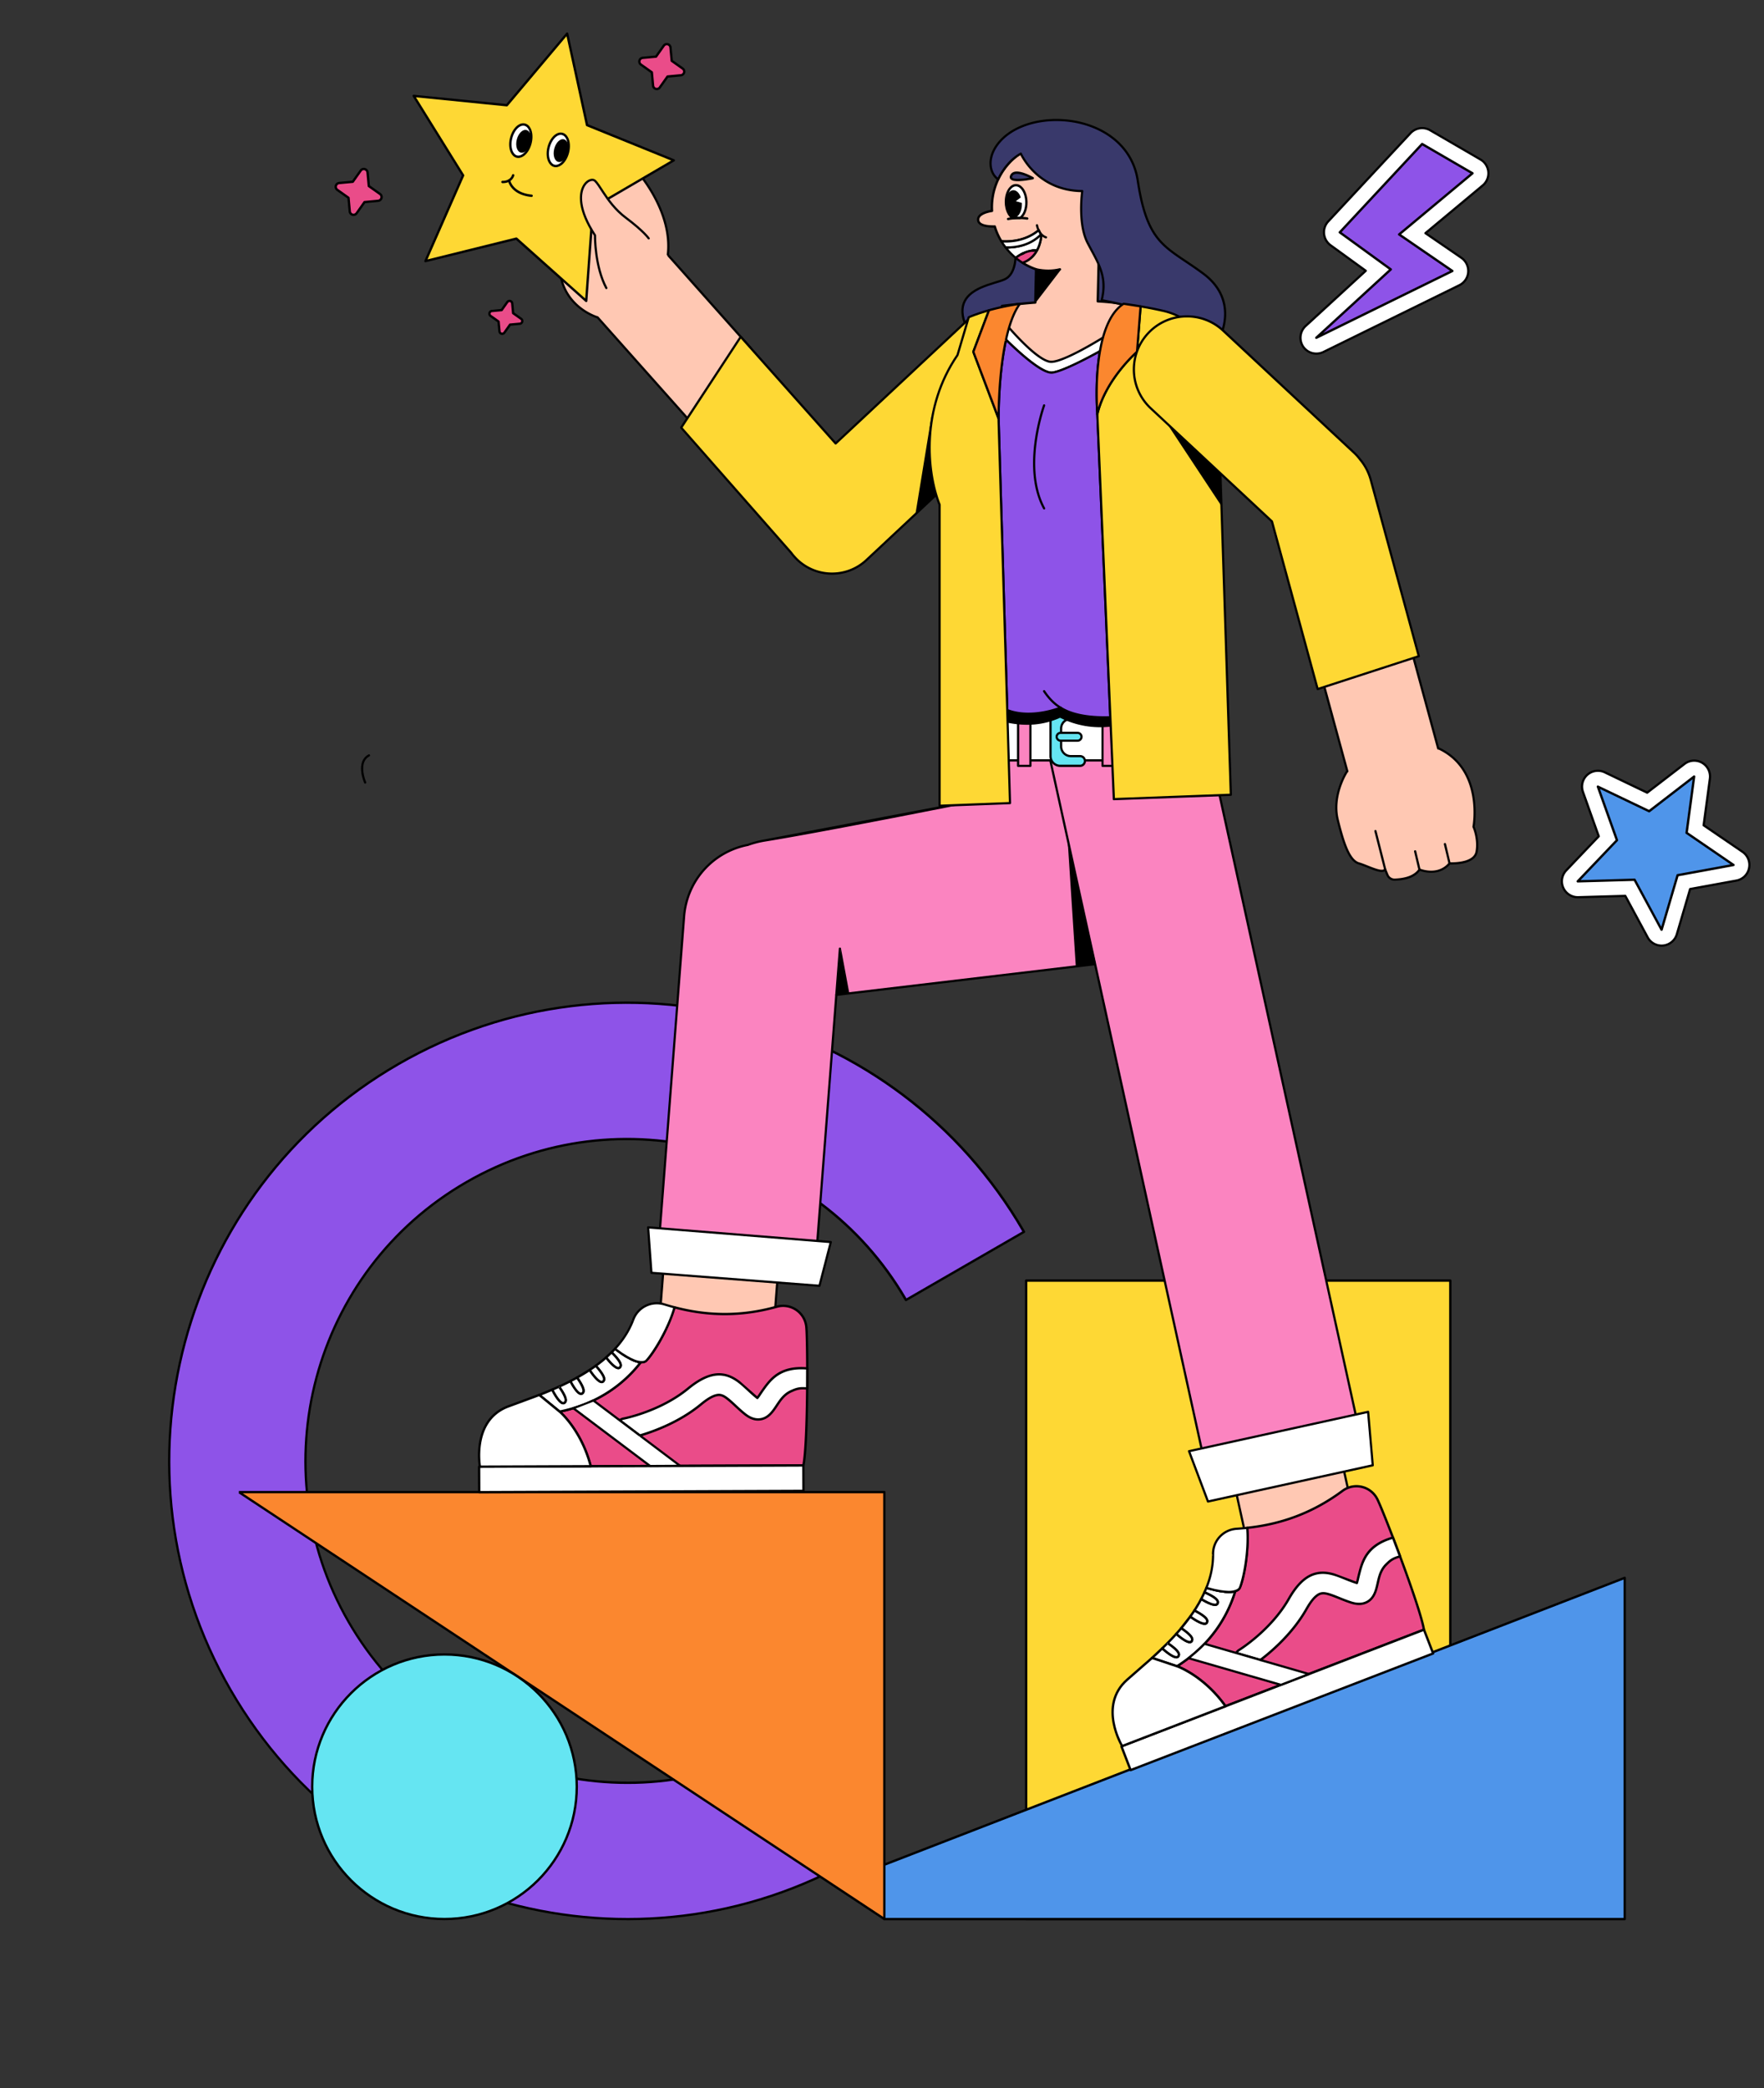 <svg xmlns="http://www.w3.org/2000/svg" width="664" height="786" fill="none" xmlns:v="https://vecta.io/nano"><rect width="100%" height="100%" fill="#333333" stroke="none"/><style><![CDATA[.B{fill:#000}.C{fill:#fff}.D{fill-rule:evenodd}.E{fill:#fed834}.F{fill:#ffc8b3}.G{fill:#ea4c89}.H{fill:#fb84c0}.I{fill:#8e53e8}.J{fill:#fb872f}.K{fill:#65e5f2}.L{fill:#39396b}]]></style><g class="D"><path d="M620.042 298.37l-15.985-7.674a6.01 6.01 0 0 0-6.585.957 5.95 5.95 0 0 0-1.62 6.452l5.948 16.675-12.214 12.824c-1.673 1.753-2.124 4.355-1.142 6.559s3.213 3.611 5.629 3.531l17.711-.504 8.417 15.586c1.142 2.151 3.478 3.372 5.868 3.107 2.416-.239 4.434-1.939 5.125-4.249l4.991-16.993 17.419-3.187c2.39-.451 4.275-2.283 4.779-4.646s-.478-4.806-2.469-6.187l-14.63-9.983 2.363-17.578c.318-2.39-.85-4.753-2.948-5.948a5.99 5.99 0 0 0-6.638.425l-14.019 10.833z" class="C"/><path d="M619.989 297.865l-15.745-7.54c-2.337-1.115-5.125-.718-7.037 1.008a6.37 6.37 0 0 0-1.752 6.904l5.868 16.436-12.055 12.639c-1.779 1.885-2.257 4.647-1.195 7.01 1.036 2.363 3.425 3.877 6.001 3.797l17.471-.505 8.285 15.374c1.221 2.284 3.717 3.585 6.293 3.319s4.726-2.071 5.47-4.567l4.912-16.754 17.179-3.134c2.549-.478 4.567-2.416 5.098-4.965.531-2.522-.504-5.125-2.628-6.585l-14.419-9.877 2.311-17.312c.345-2.549-.903-5.072-3.134-6.373-2.257-1.301-5.044-1.115-7.089.478l-13.834 10.647zm-.133.877c.133.053.319.053.425-.053l14.046-10.807c1.779-1.381 4.222-1.54 6.161-.425a5.56 5.56 0 0 1 2.734 5.549l-2.363 17.578c0 .159.053.292.186.398l14.63 9.984c1.859 1.274 2.762 3.558 2.284 5.762-.452 2.204-2.204 3.903-4.434 4.301l-17.419 3.187c-.159.026-.265.159-.319.292l-4.991 16.993a5.58 5.58 0 0 1-4.753 3.983c-2.257.239-4.408-.902-5.47-2.894l-8.417-15.586c-.08-.133-.239-.239-.398-.213l-17.711.505c-2.23.053-4.301-1.248-5.23-3.32-.903-2.044-.505-4.46 1.062-6.08l12.214-12.825c.106-.106.159-.292.106-.424l-5.948-16.702c-.77-2.124-.159-4.487 1.514-6.001 1.672-1.487 4.089-1.832 6.107-.876l15.984 7.674z" class="B"/><path d="M637.709 292.276l-2.844 21.215 17.66 12.08-21.042 3.846-6.029 20.524-10.179-18.807-21.377.588 14.76-15.484-7.191-20.145 19.292 9.253 16.95-13.07z" fill="#4f95ea"/><path d="M638.14 292.348a.43.43 0 0 0-.214-.447.43.43 0 0 0-.495.038l-16.72 12.879-19.057-9.117c-.155-.089-.351-.055-.488.071-.125.105-.181.309-.114.465l7.088 19.909-14.564 15.273c-.126.134-.157.322-.082.483.062.183.23.28.413.268l21.113-.594 10.041 18.581c.081.164.25.262.439.223a.43.43 0 0 0 .377-.312l5.945-20.249 20.785-3.817c.169-.02.317-.17.346-.33.041-.183-.027-.369-.182-.459l-17.424-11.945 2.793-20.92zm-1.018.945l-2.7 20.148c-.022.165.053.326.197.409l16.77 11.478-19.989 3.658c-.161.025-.298.152-.341.304l-5.738 19.514-9.654-17.885a.39.39 0 0 0-.402-.232l-20.316.582 14.03-14.727a.43.43 0 0 0 .092-.447l-6.825-19.139 18.325 8.783c.144.083.321.068.452-.033l16.099-12.413z" class="B"/><path d="M514.098 101.936l-22.649 20.79c-2.178 1.991-2.576 5.311-.876 7.78 1.672 2.443 4.885 3.292 7.54 1.991l51.22-25.145a5.99 5.99 0 0 0 3.345-4.939c.133-2.124-.849-4.142-2.575-5.363l-13.542-9.293 21.561-17.949a6.03 6.03 0 0 0 2.124-5.098c-.186-1.938-1.275-3.691-2.947-4.647L538.34 49.016c-2.416-1.381-5.496-.929-7.381 1.115l-30.987 33.244c-1.168 1.248-1.753 2.947-1.593 4.647a6.06 6.06 0 0 0 2.443 4.248l13.276 9.666z" class="C"/><path d="M513.461 101.962l-22.278 20.446a6.35 6.35 0 0 0-.955 8.31c1.779 2.629 5.23 3.532 8.072 2.151l51.219-25.145a6.37 6.37 0 0 0 3.558-5.284 6.41 6.41 0 0 0-2.761-5.735l-13.064-8.974 21.135-17.604c1.594-1.328 2.443-3.372 2.257-5.443-.159-2.071-1.353-3.93-3.159-4.992l-18.958-11.019c-2.576-1.514-5.842-1.009-7.887 1.168l-30.986 33.244c-1.248 1.354-1.859 3.159-1.673 4.965.159 1.832 1.115 3.478 2.602 4.567l12.878 9.347zm.929.266a.44.44 0 0 0 .133-.319c0-.133-.08-.239-.159-.319l-13.303-9.638c-1.274-.956-2.097-2.39-2.257-3.983-.159-1.567.372-3.159 1.461-4.328l30.986-33.244c1.779-1.885 4.62-2.31 6.877-1.009l18.959 11.019c1.566.903 2.575 2.522 2.734 4.328a5.52 5.52 0 0 1-1.991 4.753l-21.534 17.949c-.106.106-.159.213-.159.345s.079.265.185.319l13.542 9.293c1.62 1.115 2.523 3.027 2.39 4.992s-1.328 3.718-3.107 4.594l-51.193 25.145c-2.496 1.195-5.496.425-7.063-1.859a5.6 5.6 0 0 1 .85-7.249l22.649-20.79z" class="B"/><path d="M535.312 54.203l18.958 11.023-27.609 23.013 20.035 13.756-51.216 25.138 28.035-25.728-19.191-13.952 30.988-33.249z" class="I"/><path d="M535.534 53.821c-.179-.105-.405-.07-.547.08L504 87.151c-.086.091-.129.217-.116.343a.44.44 0 0 0 .179.317l18.754 13.633-27.637 25.362c-.161.15-.19.394-.066.577s.364.244.56.148l51.217-25.141a.44.44 0 0 0 .056-.761l-19.554-13.426 27.16-22.639a.44.44 0 0 0 .159-.377c-.013-.144-.095-.273-.219-.344l-18.959-11.022zm-.139.942l18.107 10.529-27.126 22.606c-.105.09-.164.223-.159.362s.078.265.192.343l19.413 13.328-47.78 23.452 25.773-23.652c.097-.089.149-.219.142-.352a.44.44 0 0 0-.182-.331l-18.786-13.66 30.406-32.625z" class="B"/></g><path d="M545.923 482.007H386.26V722.32H545.923V482.007Z" class="E"/><g class="D"><path d="M546.366 482.006c0-.239-.199-.451-.443-.451H386.261c-.245 0-.444.212-.444.451v240.3c0 .265.199.451.444.451h159.662c.244 0 .443-.186.443-.451v-240.3zm-.884.452v239.423H386.704V482.458h158.778z" class="B"/><path d="M611.565 593.906L332.86 701.875v20.446h278.705V593.906z" fill="#4f95ea"/><path d="M612.011 593.905a.47.47 0 0 0-.195-.374c-.121-.073-.273-.101-.408-.044L332.703 701.456a.45.45 0 0 0-.283.419v20.445c0 .246.195.448.441.448h278.705a.45.45 0 0 0 .445-.448V593.905zm-.886.635v127.348H333.306v-19.711L611.125 594.54z" class="B"/><path d="M385.468 463.644c-47.614-82.471-153.114-110.702-235.548-63.108S39.219 553.668 86.8 636.08c47.614 82.471 153.04 110.745 235.547 63.109l-25.645-44.419c-57.961 33.463-132.047 13.611-165.498-44.327-33.429-57.902-13.599-132.025 44.361-165.488 57.887-33.421 131.974-13.57 165.424 44.369l44.479-25.68z" class="I"/><path d="M385.688 464.026c.147-.085.269-.38.147-.593-47.738-82.683-153.481-110.998-236.135-63.278S38.73 553.667 86.434 636.292c47.737 82.683 153.406 111.042 236.133 63.279.22-.127.269-.38.146-.593l-25.645-44.419c-.123-.212-.366-.296-.586-.169-57.741 33.336-131.583 13.568-164.911-44.158-33.307-57.689-13.527-131.559 44.214-164.895 57.667-33.295 131.51-13.527 164.838 44.199.123.213.367.297.586.17l44.479-25.68zm-.879-.508l-43.599 25.171c-33.691-57.848-107.904-77.578-165.865-44.114-58.107 33.548-78.059 107.966-44.507 166.08 33.501 58.027 107.566 78.009 165.644 44.751l25.206 43.657c-82.187 47.176-187.102 18.94-234.522-63.194-47.462-82.207-19.241-187.485 62.974-234.952 82.141-47.424 187.059-19.355 234.669 62.601z" class="B"/><path d="M332.882 722.313l-242.973-160.7h242.973v160.7z" class="J"/><path d="M89.909 562.057l-.242-.089 242.973 160.717c.133.089.311.089.452.018s.235-.231.235-.39v-160.7a.44.44 0 0 0-.445-.444H89.909v.888zm1.471 0h241.061v159.439L91.38 562.057z" class="B"/></g><path d="M167.311 722.306c27.501 0 49.795-22.294 49.795-49.795s-22.294-49.796-49.795-49.796-49.796 22.294-49.796 49.796 22.294 49.795 49.796 49.795z" class="K"/><path d="M167.311 622.273c-27.726 0-50.238 22.529-50.238 50.238 0 27.733 22.512 50.238 50.238 50.238s50.237-22.505 50.237-50.238c0-27.709-22.509-50.238-50.237-50.238zm0 .904c27.239 0 49.353 22.114 49.353 49.334 0 27.245-22.114 49.358-49.353 49.358s-49.353-22.113-49.353-49.358c0-27.22 22.115-49.334 49.353-49.334z" class="B D"/><path d="M247.404 507.82l42.961 3.314 4.385-56.845-42.96-3.315-4.386 56.846z" class="F"/><g class="D"><path d="M246.989 507.787c-.017.228.155.435.384.453l42.959 3.314a.42.42 0 0 0 .445-.389l4.385-56.842a.42.42 0 0 0-.38-.452l-42.96-3.314c-.228-.018-.43.16-.448.388l-4.385 56.842zm.861-.356l4.322-56.019 42.134 3.25-4.322 56.019-42.134-3.25z" class="B"/><path d="M281.552 318.019c-5.045.956-9.798 3.213-13.754 6.611a29.79 29.79 0 0 0-10.303 20.287l-9.983 129.735 59.212 4.566 8.098-104.749 126.151-14.975-7.993-84.756h-57.539l-4.965 25.969-82.578 15.666a34.22 34.22 0 0 0-6.346 1.646z" class="H"/><path d="M281.445 317.62c-5.098.956-9.904 3.267-13.913 6.692-6.081 5.204-9.824 12.585-10.435 20.551l-10.01 129.762c-.027.212.159.425.371.451l59.239 4.568c.239 0 .425-.16.451-.399l8.045-104.404 125.832-14.949c.239-.026.399-.213.372-.452l-8.019-84.755c0-.212-.185-.372-.398-.372h-57.539c-.186 0-.372.133-.398.346l-4.912 25.702-82.313 15.587c-2.177.372-4.328.929-6.373 1.672zm.186.797c.027 0 .053 0 .053-.027 2.018-.716 4.116-1.274 6.267-1.619 24.481-3.983 82.604-15.666 82.604-15.666.186-.027.292-.16.345-.319l4.886-25.65h56.822l7.913 83.986-125.752 14.922a.45.45 0 0 0-.372.372l-8.045 104.351-58.416-4.487 9.984-129.337c.611-7.753 4.248-14.949 10.143-19.994 3.903-3.346 8.603-5.576 13.568-6.532z" class="B"/><path d="M245.21 479.084l63.247 4.879 4.271-16.466-68.768-5.523 1.25 17.11z" class="C"/><path d="M244.796 479.114c.011.203.177.366.381.382l63.247 4.879c.2.015.384-.116.434-.309l4.272-16.466a.42.42 0 0 0-.37-.516l-68.764-5.522c-.124-.01-.243.033-.326.115a.42.42 0 0 0-.123.327l1.249 17.11zm.799-.415l-1.184-16.276 67.793 5.448-4.062 15.653-62.547-4.825zm69.625-104.203l1.355-17.418c.026-.213-.16-.425-.372-.425-.239-.027-.451.133-.451.372l-1.355 17.391c0 .239.16.452.399.452.212.026.424-.159.424-.372zm-177.382-80.124s-1.177-2.65-1.114-5.304c.039-1.705.584-3.419 2.35-4.378.201-.116.279-.346.167-.568-.11-.197-.359-.26-.559-.144-2.065 1.119-2.74 3.099-2.786 5.075-.067 2.843 1.184 5.669 1.184 5.669.091.199.337.29.544.2a.41.41 0 0 0 .214-.55z" class="B"/><path d="M253.881 492.065c12.212 3.223 24.806 3.627 38.514-.225a8.78 8.78 0 0 1 7.311 1.183c2.142 1.454 3.534 3.779 3.801 6.355.558 5.352.654 43.806-1.103 52.202l-80.06.31c-3.552-13.7-11.682-20.553-11.682-20.553l-.017-.014c15.565-3.171 25.074-11.54 30.535-18.578.862.067 1.603-.112 2.133-.637 2.642-2.642 8.179-11.637 10.568-20.043z" class="G"/><path d="M210.365 531.666l.012.011h0s8.027 6.78 11.54 20.325a.44.44 0 0 0 .428.332l80.06-.31a.44.44 0 0 0 .431-.354c1.763-8.417 1.669-46.971 1.111-52.337a9.22 9.22 0 0 0-11.672-7.918c-13.626 3.827-26.142 3.426-38.281.221-.233-.061-.471.075-.538.306-2.366 8.325-7.84 17.239-10.456 19.853-.441.438-1.067.565-1.786.508a.44.44 0 0 0-.384.169c-5.414 6.98-14.843 15.272-30.273 18.418a.44.44 0 0 0-.352.478c.012.122.072.228.16.298zm1.211-.086c15.069-3.297 24.38-11.45 29.81-18.381.901.026 1.673-.215 2.24-.778 2.624-2.622 8.088-11.452 10.561-19.821 12.157 3.142 24.693 3.497 38.327-.332a8.33 8.33 0 0 1 10.553 7.155c.549 5.268.652 42.676-1.027 51.717l-79.355.307c-3.024-11.339-9.136-17.959-11.109-19.867zm-.914.201l-.038-.016h-.002l.04.016z" class="B"/></g><path d="M302.401 551.583l-122.055.472.037 9.589 122.055-.472-.037-9.589z" class="C"/><g class="D"><path d="M302.841 551.582c-.001-.246-.2-.444-.442-.443l-122.055.473c-.244.001-.442.2-.441.445l.037 9.588c.001.244.2.442.444.441l122.055-.472c.242-.001.44-.201.439-.444l-.037-9.588zm-.879.445l.034 8.704-121.173.469-.034-8.704 121.173-.469z" class="B"/><path d="M230.22 509.018l1.278-1.322c2.008 1.54 6.622 4.826 9.695 5.05-5.461 7.044-14.967 15.416-30.533 18.58l-7.658-6.268c1.581-.617 3.212-1.277 4.864-2.005 1.028 2.006 3.714 6.746 4.97 4.508.635-1.134-1.364-4.172-2.409-5.628l1.855-.868 1.896-.934.558-.291c1.128 2.138 3.616 6.319 4.81 4.19.619-1.105-1.269-4.023-2.333-5.517 1.615-.896 3.208-1.85 4.756-2.873 1.278 1.923 4.389 6.181 5.379 3.851.521-1.226-1.936-4.145-3.104-5.429l.911-.662 1.689-1.329 1.334-1.144c1.491 1.919 4.639 5.556 5.44 3.264.436-1.242-2.134-3.943-3.398-5.173z" class="C"/><path d="M229.901 508.712a.44.44 0 0 0 .01.624c.741.722 1.943 1.957 2.694 3.096.235.355.422.696.53 1.007.083.233.126.437.066.608-.074.212-.161.356-.299.412-.093.038-.202.028-.318.002-.179-.042-.367-.135-.57-.253-1.184-.715-2.619-2.436-3.487-3.55-.074-.098-.183-.159-.305-.169s-.239.025-.332.102l-1.329 1.139-1.673 1.316-.903.656c-.102.075-.168.19-.18.315s.028.249.112.342c.685.754 1.826 2.08 2.516 3.282.216.374.388.734.479 1.058.068.241.1.454.029.621-.092.216-.192.354-.335.394-.109.033-.226.009-.354-.035-.188-.069-.388-.187-.593-.341-1.198-.879-2.577-2.823-3.321-3.943a.44.44 0 0 0-.612-.125l-4.727 2.857a.44.44 0 0 0-.146.643c.624.874 1.538 2.248 2.038 3.441.155.371.269.721.315 1.029.033.228.037.425-.046.574-.112.199-.223.325-.367.354-.101.022-.206-.007-.318-.057a2.11 2.11 0 0 1-.521-.354c-1.049-.92-2.17-2.88-2.826-4.123-.113-.215-.38-.299-.596-.186l-.554.289-1.887.931-1.851.865c-.119.056-.207.163-.24.29a.44.44 0 0 0 .068.369c.612.853 1.562 2.262 2.089 3.492.163.381.285.745.336 1.066.037.236.043.44-.043.595-.116.205-.231.333-.382.357-.113.016-.232-.023-.357-.084-.185-.092-.374-.24-.568-.422-1.111-1.042-2.283-3.175-2.882-4.344a.44.44 0 0 0-.572-.202l-4.847 1.994c-.147.059-.252.19-.276.344a.44.44 0 0 0 .156.411l7.658 6.269a.44.44 0 0 0 .368.091c15.701-3.191 25.288-11.638 30.794-18.743.101-.128.121-.301.057-.449a.44.44 0 0 0-.373-.262c-3.004-.219-7.499-3.454-9.459-4.96a.44.44 0 0 0-.586.045l-1.28 1.322zm.941.299l.703-.725c2.003 1.511 5.887 4.18 8.826 4.788-5.456 6.821-14.722 14.698-29.593 17.777-.001 0-6.911-5.658-6.911-5.658 1.243-.491 2.514-1.008 3.798-1.568.446.845 1.092 1.984 1.787 2.943.567.783 1.173 1.442 1.728 1.767.386.227.762.302 1.102.226s.674-.307.94-.784c.237-.423.225-1.057-.007-1.789-.391-1.236-1.377-2.802-2.121-3.877l1.384-.648 1.896-.936.179-.091c.472.866 1.107 1.944 1.775 2.829.551.725 1.132 1.32 1.661 1.597.373.192.732.247 1.06.155.322-.089.631-.321.883-.771.232-.412.227-1.031.007-1.744-.372-1.21-1.334-2.757-2.082-3.842 1.351-.76 2.686-1.561 3.99-2.411.544.797 1.303 1.838 2.084 2.687.643.701 1.309 1.272 1.886 1.522.404.171.782.202 1.105.084s.625-.382.833-.877c.195-.455.102-1.105-.225-1.829-.557-1.227-1.773-2.73-2.629-3.704l.516-.374 1.699-1.339 1.001-.854c.613.77 1.419 1.707 2.221 2.447.664.617 1.337 1.095 1.901 1.27.401.126.762.112 1.067-.036.3-.144.561-.424.732-.908.16-.463.033-1.097-.331-1.786-.628-1.192-1.943-2.618-2.865-3.541z" class="B"/><path d="M202.984 525.049l7.673 6.293.372.318c1.593 1.487 8.205 8.232 11.311 20.233l-41.687.159s-3.186-17.418 10.621-22.675l10.754-3.957.956-.371z" class="C"/><path d="M210.949 531.023c0-.027-.001-.027-.027-.054l-7.647-6.266c-.133-.106-.292-.133-.452-.08l-.955.372-10.754 3.983c-7.09 2.682-9.824 8.497-10.754 13.621-.956 5.099-.133 9.533-.133 9.533.027.212.213.345.425.345l41.687-.159a.48.48 0 0 0 .372-.16c.08-.106.106-.265.08-.398-3.16-12.108-9.851-18.932-11.471-20.445l-.345-.319-.026.027zm-.585.637l.372.319c1.567 1.46 7.913 7.965 11.046 19.462l-40.758.16c-.159-1.142-.558-4.78.186-8.842.903-4.886 3.478-10.409 10.223-12.958l10.753-3.983.717-.265 7.461 6.107z" class="B"/><path d="M210.428 521.933l-.039.019-2.522 1.101c1.027 2.006 3.714 6.746 4.969 4.508.635-1.134-1.364-4.172-2.408-5.628z" class="C"/><path d="M210.206 521.549l-2.517 1.098c-.112.051-.199.144-.24.259s-.032.241.023.35c.439.858 1.177 2.205 1.979 3.311.567.784 1.173 1.443 1.728 1.767.387.227.762.303 1.102.227s.674-.308.94-.784c.237-.423.226-1.058-.006-1.79-.449-1.413-1.676-3.265-2.428-4.311l-.36.7-.189-.843-.032.016zm.069.934c.604.861 1.411 2.103 1.881 3.2.164.382.286.745.336 1.066.037.237.043.441-.043.595-.116.205-.231.333-.382.358-.113.016-.231-.023-.357-.084-.184-.092-.374-.24-.567-.423-.99-.928-2.027-2.719-2.666-3.924l1.798-.788z" class="B"/><path d="M217.195 518.514l-1.145.631-1.333.696c1.128 2.138 3.616 6.319 4.81 4.19.62-1.107-1.268-4.026-2.332-5.517z" class="C"/><path d="M217.555 518.255a.44.44 0 0 0-.574-.128l-1.14.628-1.328.693a.44.44 0 0 0-.187.598c.483.915 1.211 2.197 1.983 3.216.551.728 1.132 1.321 1.661 1.598.373.195.732.249 1.06.157.322-.091.631-.321.883-.77.232-.415.227-1.032.008-1.745-.422-1.371-1.599-3.169-2.366-4.247zm-.494.838c.603.866 1.369 2.063 1.811 3.118.155.369.27.719.315 1.029.033.226.037.425-.046.574-.111.197-.223.325-.366.355-.101.021-.207-.007-.319-.057a2.11 2.11 0 0 1-.521-.354c-.944-.828-1.947-2.499-2.616-3.731l.945-.495.797-.439z" class="B"/><path d="M224.232 514.06l-.83.605-1.444.974c1.277 1.923 4.389 6.181 5.378 3.853.521-1.228-1.937-4.146-3.104-5.432z" class="C"/><path d="M224.56 513.763c-.152-.167-.405-.192-.588-.061l-.824.599-1.438.971a.44.44 0 0 0-.121.612c.546.823 1.422 2.064 2.329 3.051.643.702 1.309 1.273 1.886 1.522.405.173.781.203 1.107.083s.623-.381.832-.876c.193-.455.103-1.107-.224-1.826-.635-1.4-2.119-3.15-2.959-4.075zm-.39.892c.687.774 1.643 1.929 2.251 2.985.215.373.387.736.478 1.06.068.24.1.451.029.619-.091.216-.191.353-.336.396-.106.031-.225.007-.352-.037-.188-.067-.387-.186-.594-.338-1.076-.794-2.298-2.443-3.075-3.581l1.078-.727.521-.377z" class="B"/><path d="M230.2 509.017c1.265 1.232 3.834 3.931 3.399 5.175-.802 2.292-3.949-1.345-5.441-3.265l2.042-1.91z" class="C"/><g class="B"><path d="M230.508 508.702a.44.44 0 0 0-.622.004l-2.019 1.888c-.176.156-.202.419-.058.607.639.821 1.576 1.95 2.508 2.813.666.614 1.337 1.092 1.903 1.268.399.125.761.114 1.066-.036.298-.145.561-.425.731-.908.161-.464.035-1.096-.33-1.786-.706-1.336-2.269-2.967-3.179-3.85zm-.307.938c.736.736 1.731 1.8 2.384 2.792.234.354.422.695.531 1.008.08.231.124.436.065.606-.075.213-.162.355-.298.412-.094.039-.202.028-.319.001a1.98 1.98 0 0 1-.569-.254c-1.074-.646-2.354-2.12-3.23-3.222l1.436-1.343zm10.378 2.619c-.22-.029-.429.118-.466.324a.43.43 0 0 0 .323.497l.293.057h.053l.241-.001c.224.029.419-.119.442-.353s-.131-.41-.352-.468l-.534-.056z"/><path d="M239.814 512.058c-.218-.058-.444.06-.506.295a.4.4 0 0 0 .275.497l.314.116h.04l.247.057c.22.028.435-.089.487-.324.053-.205-.081-.439-.297-.497l-.56-.144z"/></g><path d="M238.863 512.178l.566.203-.239-.087-.327-.116z" class="C"/><path d="M239.003 511.768c-.213-.058-.449.03-.528.265-.081.206.026.44.236.527l.327.116c.011 0 .019.029.029.029l.24.058c.215.087.445-.031.516-.266.074-.205-.039-.439-.251-.526l-.569-.203z" class="B"/><path d="M238.01 511.801l.544.232-.22-.087-.324-.145z" class="C"/><path d="M238.175 511.418a.42.42 0 0 0-.546.208c-.092.205-.001.468.204.555l.324.146c.008 0 .017 0 .025.029l.22.087c.21.087.449-.031.536-.236a.4.4 0 0 0-.217-.527l-.546-.262z" class="B"/><path d="M237.316 511.481l.337.174-.191-.116-.146-.058z" class="C"/><path d="M237.502 511.099c-.202-.087-.448-.027-.554.178s-.03.44.17.556l.143.088h.024l.194.087c.205.116.449.027.549-.178s.014-.469-.188-.556l-.338-.175z" class="B"/><path d="M235.149 510.229l.691.436-.116-.058-.575-.378z" class="C"/><g class="B"><path d="M235.368 509.877a.41.41 0 0 0-.57.149c-.122.176-.065.439.129.556l.575.379.138.057c.197.117.444.057.557-.148a.41.41 0 0 0-.14-.556l-.689-.437zm-1.521.035h.016-.003.003.01l.234.087h.019c.173-.001.326-.119.379-.295s-.012-.351-.162-.468l-.159-.117c-.189-.116-.447-.086-.576.12-.132.176-.086.44.103.585l.133.088h.003zm7.15 3.224l.18.029.342-.177-.334.177c.053-.088.397-.558.223-.733-.034-.059-.096-.088-.197-.087-.016 0-.106-.03-.124-.03l-.014.001h-.002-.003c-.499.001-.023.82-.015.849l-.056-.029z"/><path d="M240.38 513.051h.008-.047.076l.019.03.085-.001h.019c.204-.001.371-.177.394-.382s-.113-.381-.31-.439h-.021l-.252-.057c-.221-.058-.436.089-.488.324-.052.205.079.439.297.497l.13.028h.09z"/><path d="M239.553 511.971c-.215-.058-.443.06-.517.265s.042.439.255.526l.133.059h.034l.141.028c.218.058.443-.06.506-.265.063-.235-.06-.439-.275-.526l-.277-.087z"/><path d="M238.707 511.651c-.21-.087-.446.031-.535.236a.4.4 0 0 0 .217.527l.144.087h.024l.165.058c.212.087.448-.031.53-.237s-.026-.468-.236-.526l-.309-.145z"/><path d="M237.829 511.273c-.204-.117-.451-.028-.548.178s-.015.469.187.556l.176.087.197.087a.42.42 0 0 0 .546-.207c.092-.205.001-.44-.204-.556l-.354-.145z"/></g><path d="M235.841 510.666l1.474.815-1.474-.815z" class="C"/><path d="M236.039 510.314c-.197-.117-.447-.057-.56.148s-.046.44.151.556l1.501.815c.202.116.448.028.554-.178.103-.176.03-.44-.17-.556l-1.476-.785z" class="B"/><path d="M234.108 509.588l1.041.641-.822-.495-.219-.146z" class="C"/><path d="M234.33 509.236c-.191-.116-.444-.086-.568.119a.4.4 0 0 0 .112.557l.234.175.822.494c.194.117.449.058.571-.119.121-.205.062-.439-.13-.585l-1.041-.641z" class="B"/><path d="M238.377 496.717c1.726-4.7 6.851-7.222 11.63-5.762 1.301.398 2.576.77 3.877 1.089-2.39 8.417-8.019 17.312-10.568 20.047-1.036 1.141-3.611.345-3.611.345l-.266-.08-.584-.212-.292-.106-.558-.239-.345-.187-.345-.159-1.46-.796-.691-.451-1.062-.638-.159-.106c-.983-.664-1.832-1.301-2.443-1.779 2.921-3.16 5.284-6.771 6.824-10.86l.053-.106z" class="C"/><path d="M237.98 496.557l-.027.107c0 .106.027.212.08.292s.132.132.212.159l.08.106c-.133 0-.266-.053-.319-.159-.08-.133-.106-.266-.053-.398-1.513 4.062-3.877 7.62-6.771 10.727-.079.08-.106.212-.106.318.026.133.079.239.159.292.637.478 1.487 1.116 2.496 1.78l.159.132 1.036.664.69.425h.027l1.487.823.345.159.372.186.557.239.319.133.584.212.292.08a8.06 8.06 0 0 0 2.018.292c.744-.026 1.514-.212 1.992-.744 2.575-2.761 8.258-11.736 10.674-20.206.026-.106.026-.239-.027-.318-.053-.106-.159-.186-.265-.213-1.301-.318-2.576-.69-3.85-1.088-4.992-1.54-10.329 1.088-12.161 6zm.743.399l.027-.08.026-.027c1.646-4.487 6.532-6.903 11.126-5.496l3.478 1.009c-2.443 8.205-7.886 16.781-10.355 19.463-.346.372-.903.451-1.434.451-.877.027-1.726-.238-1.753-.238l-.265-.08-.558-.186-.292-.133-.531-.239-.345-.159-.345-.16-1.461-.796-.664-.425-1.035-.637-.159-.106-2.071-1.488c2.814-3.133 5.097-6.664 6.611-10.673z" class="B"/><path d="M233.255 534.602a3.69 3.69 0 0 1 1.499-.67s13.72-2.602 24.262-11.299c5.716-4.695 9.854-5.72 13.185-5.228 2.189.336 4.149 1.338 6.068 2.817 2.082 1.585 4.149 3.861 6.807 5.948.221-.266.481-.612.671-.878l1.45-2.157c2.972-4.153 6.609-8.894 16.666-8.083l-.025 7.594c-2.982-.361-4.213.202-5.965.979-2.762 1.206-4.193 3.468-5.391 5.278-.75 1.118-1.431 2.103-2.116 2.876-1.356 1.545-2.853 2.347-4.514 2.487-1.458.111-3.246-.279-5.375-1.944-2.57-2.035-4.579-4.231-6.589-5.79-1.169-.924-2.286-1.664-3.782-1.445-1.734.245-3.717 1.421-6.372 3.609-7.89 6.483-17.341 9.998-22.89 11.639l-7.589-5.733z" class="C"/><path d="M285.001 525.56l-6.465-5.684c-1.981-1.532-4.009-2.56-6.269-2.896-3.415-.518-7.674.507-13.532 5.309-10.457 8.617-24.063 11.219-24.063 11.219a3.81 3.81 0 0 0-1.687.75c-.111.08-.176.213-.172.346s.065.265.174.345l7.592 5.732c.111.079.256.105.39.078 5.588-1.641 15.101-5.183 23.046-11.719 2.569-2.134 4.478-3.283 6.152-3.529 1.369-.191 2.377.522 3.446 1.368 2.012 1.558 4.021 3.755 6.589 5.789 2.25 1.77 4.144 2.162 5.687 2.023 1.768-.14 3.365-.996 4.809-2.621.695-.773 1.389-1.784 2.149-2.929 1.16-1.73 2.534-3.939 5.203-5.118 1.688-.75 2.869-1.286 5.735-.952.127.026.251-.027.346-.107s.147-.187.149-.32l.025-7.567c.002-.239-.175-.424-.405-.45-10.298-.863-14.022 3.984-17.064 8.271-.532.745-1.005 1.464-1.455 2.13l-.38.532zm.042 1.062c-.082 0-.162-.026-.227-.079l-.016-.026c-2.655-2.088-4.722-4.363-6.801-5.948-1.854-1.427-3.745-2.402-5.864-2.713-3.246-.492-7.267.533-12.836 5.122-10.63 8.75-24.461 11.379-24.461 11.379-.286.055-.555.162-.805.269l6.899 5.204c5.539-1.641 14.786-5.129 22.519-11.478 2.742-2.268 4.803-3.444 6.591-3.717 1.625-.218 2.848.547 4.119 1.525 2.012 1.585 4.021 3.781 6.589 5.816 2.009 1.585 3.688 1.95 5.066 1.839 1.556-.112 2.949-.888 4.22-2.326.672-.746 1.34-1.732 2.078-2.85 1.236-1.837 2.729-4.179 5.578-5.438 1.722-.75 2.961-1.286 5.704-1.057l.024-6.666c-9.514-.653-13.002 3.901-15.863 7.922-.527.745-.998 1.464-1.445 2.129-.195.293-.46.64-.689.932-.085.107-.211.161-.348.161h-.032z" class="B"/><path d="M223.349 527.119l32.659 24.641-11.284.026-28.943-21.773c3.187-1.009 5.683-1.992 7.568-2.894z" class="C"/><path d="M256.247 551.414l-32.659-24.64c-.106-.08-.292-.106-.425-.027-1.885.903-4.328 1.859-7.488 2.894-.159.027-.265.16-.292.319s.027.292.16.399l28.915 21.773a.45.45 0 0 0 .266.079l11.285-.053c.185 0 .345-.106.398-.265.053-.186 0-.372-.16-.479zm-15.586-11.098l.08.451h.026l14.02 10.568-9.93.053-28.173-21.215 6.612-2.576 17.312 13.064.053-.345z" class="B"/><path d="M406.003 94.66h16.675l-2.895 19.383-8.39 1.62-5.39-21.003zm-23.722 0s.685 8.338-4.14 10.488c-4.827 2.178-20.854 3.691-14.32 18.03l29.203-6.957v-15.666l-10.743-5.895z" class="L"/><path d="M382.479 94.315c-.132-.08-.294-.08-.424 0s-.2.239-.186.398c0 0 .239 2.921-.584 5.709-.531 1.779-1.501 3.558-3.314 4.355-1.933.876-5.656 1.646-9.009 3.16-2.605 1.168-4.982 2.814-6.214 5.257s-1.335 5.709.696 10.17c.082.185.279.265.473.239l29.202-6.984c.189-.026.321-.186.321-.398v-15.666c0-.133-.082-.292-.215-.345l-10.746-5.895zm.247 1.062l9.883 5.443v15.082L364.06 122.7c-1.75-3.983-1.686-6.931-.571-9.134 1.15-2.284 3.388-3.771 5.815-4.886 3.354-1.514 7.076-2.283 9.004-3.133 2.047-.929 3.176-2.868 3.773-4.886.606-2.071.664-4.195.645-5.284z" class="B"/><path d="M389.7 113.857l.292-12.506c-1.779-.61-3.478-1.407-5.098-2.442 2.39-.823 3.956-2.337 4.991-3.93l.452-.77c1.514-2.788 1.593-5.603 1.593-5.603l-.929-1.965c-5.257 4.461-11.896 4.355-14.073 4.169-1.062-1.752-1.885-3.638-2.496-5.576-.903.053-5.762.106-6.187-2.151-.504-2.602 3.665-3.478 5.151-3.717a24.68 24.68 0 0 1 6.612-18.162c9.293-9.931 24.906-10.462 34.863-1.168 9.931 9.293 10.462 24.906 1.142 34.837a21.6 21.6 0 0 1-2.416 2.284l-.398 16.25c5.098.292 9.638.876 13.621 1.753l-6.373 25.171-24.507 9.002-19.543-15.507.77-18.666a276.73 276.73 0 0 1 12.533-1.302z" class="F"/><g class="B"><path d="M389.275 113.459c-3.85.318-7.886.717-12.161 1.248-.213.026-.372.212-.398.425l-.771 18.693c0 .132.054.265.16.344l19.569 15.507c.106.08.266.107.425.054l24.481-9.002c.159-.053.266-.159.292-.292l6.373-25.172c.027-.106 0-.239-.053-.345a.44.44 0 0 0-.292-.186c-3.877-.849-8.285-1.434-13.25-1.726l.372-15.639a22.63 22.63 0 0 0 2.337-2.177c9.452-10.117 8.921-26.021-1.195-35.474s-25.995-8.922-35.475 1.168c-4.752 5.098-6.983 11.657-6.744 18.109-1.009.186-2.655.584-3.797 1.354-.956.664-1.593 1.567-1.354 2.814.212 1.062 1.195 1.726 2.416 2.098 1.407.398 3.08.451 3.903.425.585 1.859 1.408 3.665 2.443 5.364a.59.59 0 0 0 .345.212c2.151.186 8.63.266 13.94-3.903l.638 1.328c-.027.531-.239 2.921-1.514 5.311-.026 0-.451.743-.451.743-.983 1.54-2.496 2.974-4.753 3.744-.159.053-.292.212-.292.371-.027.159.053.346.186.425a25.22 25.22 0 0 0 4.886 2.39l-.266 11.789zm.451.85c.239-.027.425-.213.425-.425l.292-12.507c0-.212-.133-.371-.318-.451-1.461-.478-2.868-1.142-4.249-1.939 2.045-.903 3.425-2.283 4.381-3.77v-.026l.451-.744c0-.027.001-.026.027-.026 1.567-2.868 1.646-5.815 1.646-5.815a.5.5 0 0 0-.052-.186l-.93-1.965c-.053-.133-.186-.212-.319-.239s-.265 0-.372.106c-4.965 4.195-11.178 4.222-13.515 4.063a23.38 23.38 0 0 1-2.336-5.284c-.053-.186-.239-.319-.425-.292-.531 0-2.443.053-3.956-.398-.876-.266-1.646-.664-1.806-1.434-.159-.85.319-1.434.983-1.885 1.195-.797 2.947-1.142 3.823-1.275.213-.053.399-.239.372-.478a24.11 24.11 0 0 1 6.505-17.843c9.108-9.745 24.455-10.276 34.2-1.142 9.771 9.134 10.276 24.481 1.142 34.226-.744.823-1.54 1.567-2.39 2.257a.38.38 0 0 0-.16.319l-.371 16.25c0 .239.159.424.398.451 4.886.265 9.24.823 13.09 1.646l-6.186 24.482-24.057 8.842-19.171-15.215.744-18.056c4.275-.531 8.311-.955 12.134-1.247zm-1.354-20.42a12.7 12.7 0 0 0-3.08.903c-.239.106-.345.371-.239.584.106.239.371.319.584.239a10.22 10.22 0 0 1 1.354-.505c.478-.159.983-.265 1.514-.345.239-.027.398-.266.372-.505-.054-.239-.266-.398-.505-.372z"/><path d="M389.912 101.749c3.293.744 6.346.717 9.161 0 .239-.053.372-.265.319-.504-.053-.213-.292-.345-.505-.292-2.708.663-5.629.69-8.815 0-.212-.053-.425.08-.478.319-.053.212.079.451.318.477z"/></g><path d="M388.747 67.071s-9.671 2.095-8.056-1.032c1.477-2.854 8.056 1.032 8.056 1.032z" class="L"/><path d="M388.841 67.505c.179-.04.315-.183.344-.361s-.055-.361-.213-.454c0 0-3.336-1.959-5.859-2.129-1.241-.083-2.289.258-2.814 1.274-.27.526-.28.95-.148 1.28.186.467.71.805 1.482.961 2.346.469 7.208-.571 7.208-.571zm-1.403-.631c-1.524.269-4.123.634-5.632.332-.242-.046-.451-.111-.614-.204-.101-.057-.182-.122-.219-.215-.057-.143-.007-.318.112-.547.23-.441.623-.664 1.093-.755.558-.107 1.217-.038 1.889.115 1.228.279 2.502.843 3.371 1.274z" class="B"/><path d="M386.352 76.016c.052 2.642-.871 4.933-2.232 5.933-.041.029-.072.088-.122.084-.454-.03-2.347.029-2.75.065-.038.003-.068-.042-.103-.065-1.418-.93-2.449-3.199-2.502-5.865-.07-3.527 1.601-6.425 3.728-6.468s3.911 2.788 3.981 6.315z" class="C"/><g class="B"><path d="M386.794 76.007c-.044-2.233-.752-4.197-1.785-5.407-.749-.874-1.672-1.361-2.647-1.342s-1.877.542-2.591 1.445c-.985 1.249-1.614 3.241-1.57 5.473.056 2.839 1.191 5.235 2.702 6.226l-.031-.023s.267.172.415.158c.393-.034 2.241-.092 2.681-.064.16.012.439-.19.439-.19l-.025.022c1.448-1.067 2.468-3.486 2.412-6.299zm-2.927 5.578c-.579-.012-1.955.028-2.502.063-1.314-.882-2.231-3.009-2.28-5.488-.039-2 .499-3.788 1.381-4.906.533-.673 1.187-1.096 1.914-1.11s1.397.382 1.956 1.034c.926 1.082 1.535 2.848 1.574 4.848.049 2.468-.774 4.622-2.043 5.56z"/><path d="M384.635 76.378l.026.33c.056 2.859-1.297 5.207-3.02 5.241s-3.168-2.259-3.225-5.117 1.297-5.205 3.02-5.239c1.199-.024 2.262 1.077 2.803 2.719l-1.881 1.404 2.277.663z"/><path d="M379.561 82.862s3.346-.736 7.028-.174a.44.44 0 1 0 .135-.874c-3.853-.59-7.353.186-7.353.186a.44.44 0 1 0 .19.862z"/></g><path d="M378.537 93.146l1.476-.026c3.415-.133 8.149-1.116 11.765-4.833l.146.319s-.058 2.151-1.091 4.567l-.504 1.036c-.656-.026-1.291.027-1.899.133a11.29 11.29 0 0 0-2.977.876 14.81 14.81 0 0 0-3.135 1.832c-.391-.319-.77-.663-1.145-1.009-.971-.903-1.853-1.859-2.636-2.894z" class="C"/><g class="B"><path d="M378.55 92.722a.41.41 0 0 0-.382.239.39.39 0 0 0 .04.425c.796 1.062 1.694 2.044 2.681 2.974l1.169 1.009a.38.38 0 0 0 .512 0c.717-.531 1.763-1.222 3.046-1.779.86-.372 1.829-.69 2.875-.849.585-.08 1.195-.133 1.825-.106.164 0 .316-.08.387-.239l.505-1.036c.002 0 .005-.026.008-.026 1.067-2.469 1.123-4.726 1.123-4.726.003-.053-.011-.133-.04-.186l-.146-.318c-.058-.106-.173-.186-.308-.213s-.268.027-.364.106c-3.529 3.611-8.151 4.567-11.486 4.727h-.003a13.07 13.07 0 0 1-1.442 0zm12.913-3.558a13.7 13.7 0 0 1-1.007 3.824c0 .027-.385.797-.385.797-.587 0-1.155.053-1.704.133-1.124.186-2.162.504-3.08.902-1.206.531-2.215 1.168-2.956 1.7a16.6 16.6 0 0 1-.873-.77 25.4 25.4 0 0 1-2.058-2.177c.204 0 .417-.026.632-.026 3.308-.159 7.82-1.062 11.431-4.381z"/><path d="M389.924 84.835s.606 3.85 3.667 4.886c.218.08.452-.027.526-.265.074-.213-.042-.452-.26-.505-1.036-.372-1.734-1.115-2.204-1.859-.722-1.168-.908-2.363-.908-2.363-.035-.239-.247-.398-.473-.345a.4.4 0 0 0-.348.451z"/></g><path d="M389.466 94.235l.863-.026-.412.717c-1.035 1.62-2.618 3.16-5.026 3.983l-.619-.398-1.064-.743-.885-.717c.555-.425 1.304-.929 2.204-1.407l.919-.425c.996-.451 2.132-.797 3.372-.929l.207-.026.441-.026z" class="G"/><g class="B"><path d="M388.765 93.89a11.69 11.69 0 0 0-3.486.929c-.003 0-.008.027-.011.027l-.919.425a13.73 13.73 0 0 0-2.278 1.46c-.101.08-.162.186-.162.318a.4.4 0 0 0 .157.319l.881.717 1.084.77.637.398c.109.08.239.079.358.053 2.51-.876 4.161-2.469 5.242-4.168l.419-.717a.42.42 0 0 0 0-.425c-.074-.133-.215-.212-.363-.186h-.866l-.459.026h-.037l-.197.053zm.834.744l-.035.08a9.2 9.2 0 0 1-4.62 3.744l-.441-.292-1.046-.744-.451-.345c.472-.345 1.043-.717 1.702-1.062.005 0 .91-.425.91-.425.959-.425 2.053-.77 3.245-.876h-.045l.064-.027.188-.026.412-.026h.117z"/><path d="M384.456 95.218l-.083.027.186.797s.074.026.186-.053l.08-.026-.183.053-.186-.797zm.969.371l.008.053.167-.053-.09.026.106-.026-.106.026.122-.026-.178.026-.164-.797h.002-.002l-.022.027h.003c-.401.186.034.637.154.743zm-.149-.77l-.005.027.154.743-.146-.77h-.003zm3.988-.983h-.021-.021-.022l-.425.026.043.85h.045l.427-.053c.229-.026.393-.239.367-.451s-.191-.372-.393-.372z"/><path d="M384.697 96.014l.045-.026-.061.026.08-.026-.202.053-.205-.77c.006 0 .011 0 .019-.026l-.122.079a.39.39 0 0 0-.218.452c.043.186.21.318.404.318 0 0 .071.027.18-.026.011 0 .085-.053.085-.053h-.005zm-.433-.69a.46.46 0 0 0-.112.398c.035.133.136.239.266.292l-.154-.69z"/><path d="M385.608 95.59c.205-.106.295-.345.202-.531-.093-.212-.332-.318-.542-.212l-.297.106c-.008 0-.013.027-.021.027l-.494.238c-.202.106-.287.346-.189.558.098.186.345.292.55.186l.791-.372zm2.867-.85l.388-.026h-.045l-.043-.85-.39.053.09.823zm.888-.106l-.048-.823-.112.026.043.823.141-.026h.079l-.01-.823h-.099l.006.823z"/><path d="M384.325 95.271l.202.797h.024c.053 0 .106-.027.154-.053l.927-.425h-.019l-.159.026-.165-.797-.021.027h.002-.039.024l-.792.371h.003-.011-.002l-.077.027v.026h-.022-.029zm1.288.319l-.141.026c.045 0 .091 0 .133-.026h.003-.003.005.003zm3.672-1.754h-.021-.021-.043l-.425.026.043.85h.045l.427-.053c.229-.026.393-.239.367-.451-.011-.106-.059-.212-.133-.266-.064-.08-.149-.106-.239-.106z"/></g><path d="M376.93 90.81c2.17.186 8.81.292 14.062-4.169l.786 1.646c-4.176 4.275-9.843 4.939-13.247 4.859a27.21 27.21 0 0 1-1.601-2.337z" class="C"/><g class="B"><path d="M376.965 90.412c-.157-.026-.305.053-.388.186a.4.4 0 0 0-.002.425 21.02 21.02 0 0 0 1.63 2.363.38.38 0 0 0 .316.159c3.486.08 9.28-.584 13.555-4.966.12-.133.152-.318.077-.478l-.786-1.62c-.056-.133-.162-.213-.287-.239s-.257 0-.355.079c-5.138 4.355-11.638 4.248-13.76 4.089zm.746.876c2.693.106 8.396-.212 13.136-3.983l.43.903c-3.975 3.903-9.254 4.567-12.538 4.514a30.4 30.4 0 0 1-1.028-1.434z"/><path d="M378.901 92.722c-.228.026-.409.212-.406.425.003.239.186.425.412.425h.549c.189-.026.38-.026.576-.026.226-.027.404-.212.396-.425-.008-.239-.197-.425-.425-.398h-1.102z"/></g><path d="M384.264 57.831s6.056 13.94 23.114 14.1c0 0-1.769 12.187 2.007 19.489s7.642 12.453 5.289 21.587c0 0 24.006 4.222 36.191 12.002l8.04 2.47s7.921-14.126-5.937-24.455-20.963-10.356-24.71-35.103-38.875-28.597-51.548-15.029c-5.409 5.788-4.522 12.134-.98 14.604 0 0 2.774-6.532 8.534-9.665z" class="L"/><path d="M384.081 58.416c1.163 2.31 7.589 13.568 22.827 13.914-.276 2.31-1.275 12.745 2.108 19.277 3.726 7.222 7.578 12.294 5.255 21.295-.029.106-.008.213.053.319s.165.159.279.186c0 0 23.908 4.195 36.039 11.948.032.027.067.053.101.053l8.04 2.47c.189.053.391-.027.486-.186 0 0 8.107-14.445-6.054-25.013-8.265-6.16-14.126-8.602-18.286-14.895-2.767-4.195-4.774-10.09-6.261-19.914-1.902-12.559-11.75-19.834-22.748-22.224-10.982-2.39-23.09.079-29.513 6.957-5.64 6.027-4.604 12.666-.913 15.241.103.053.233.079.353.053.119-.053.218-.133.266-.239 0 0 2.588-6.107 7.968-9.24zm.565-.744a.49.49 0 0 0-.246-.239c-.109-.026-.231-.026-.332.027-4.934 2.682-7.722 7.806-8.495 9.399-3.048-2.549-3.534-8.364 1.44-13.701 6.25-6.665 18.045-9.028 28.729-6.718 10.674 2.337 20.262 9.373 22.108 21.56 1.511 9.984 3.574 15.958 6.388 20.233 4.209 6.373 10.117 8.895 18.481 15.108 12.392 9.241 6.999 21.587 5.979 23.658l-7.657-2.362c-11.277-7.17-32.548-11.365-35.859-11.976 2.156-8.948-1.663-14.152-5.428-21.428-3.728-7.222-1.967-19.251-1.967-19.251a.44.44 0 0 0-.406-.478c-16.774-.133-22.735-13.834-22.735-13.834z" class="B"/><path d="M224.915 119.46c-.611-.185-10.754-3.425-13.595-14.285l4.594-22.012 2.628-14.843 21.375-3.638s13.409 14.816 11.471 31.252l31.146 35.022-20.127 30.562-37.439-42.059h-.053z" class="F"/><path d="M224.729 119.832l37.359 41.98c.08.106.213.132.345.132s.239-.08.319-.186l20.127-30.588a.44.44 0 0 0-.027-.505l-31.04-34.863c1.859-16.542-11.576-31.411-11.576-31.411-.106-.106-.239-.133-.372-.133l-21.401 3.664c-.16.027-.319.16-.345.345l-2.602 14.817-4.594 22.011c-.027.053-.027.133 0 .186 2.814 10.754 12.639 14.179 13.807 14.551zm26.659-23.472a.44.44 0 0 1-.319-.133l30.934 34.757-19.649 29.871-37.094-41.66c-.026-.053-.079-.106-.186-.133h-.026c-.664-.212-10.488-3.346-13.303-13.887l4.567-21.932 2.575-14.551 20.897-3.558c1.434 1.673 12.985 15.507 11.179 30.774l.425.452z" class="B"/><path d="M213.477 12.674l7.499 34.411 32.645 13.259-30.433 17.79-2.525 35.128-26.299-23.45-34.206 8.458 14.169-32.243-18.605-29.941 35.057 3.517 22.698-26.929z" class="E"/><path d="M213.914 12.563c-.034-.173-.165-.287-.328-.328s-.333 0-.443.137L190.59 39.145l-34.828-3.487c-.168-.014-.328.056-.417.198s-.092.333 0 .465l18.488 29.721-14.079 32.046a.46.46 0 0 0 .062.48c.113.11.282.18.446.138l33.98-8.404 26.125 23.297c.125.113.308.131.459.086a.46.46 0 0 0 .279-.396l2.512-34.912 30.226-17.65c.143-.074.23-.244.218-.411s-.122-.304-.277-.37l-32.426-13.178-7.444-34.206zm-.673 1.064l7.299 33.568c.037.119.133.252.267.312l31.811 12.916-29.654 17.327c-.12.052-.205.195-.213.33l-2.468 34.266-25.623-22.872c-.113-.083-.263-.12-.401-.099l-33.338 8.262 13.817-31.455c.056-.123.048-.289-.035-.392L156.57 36.624l34.162 3.432a.53.53 0 0 0 .382-.152l22.127-26.277z" class="B"/></g><path d="M194.55 58.949c2.02.501 4.325-1.788 5.148-5.112s-.146-6.424-2.166-6.924-4.324 1.788-5.148 5.112.146 6.424 2.166 6.924z" class="C"/><g class="B"><path d="M197.639 46.481c-.927-.23-1.909.019-2.812.686-1.25.933-2.347 2.631-2.872 4.751-.52 2.098-.349 4.134.327 5.52.487 1.012 1.234 1.712 2.161 1.942s1.915-.041 2.818-.708c1.245-.911 2.347-2.63 2.867-4.729.525-2.12.348-4.134-.321-5.542-.488-1.012-1.24-1.69-2.168-1.92zm-.213.861c.687.17 1.22.701 1.582 1.447.599 1.25.726 3.064.261 4.941s-1.419 3.399-2.532 4.226c-.669.491-1.393.733-2.081.563s-1.214-.723-1.576-1.469c-.599-1.25-.731-3.041-.266-4.919s1.424-3.422 2.537-4.248c.669-.491 1.388-.711 2.075-.541z" class="D"/><path d="M196.05 57.441c1.426.353 3.053-1.263 3.635-3.609s-.103-4.535-1.529-4.888-3.053 1.262-3.635 3.609.104 4.535 1.529 4.888z"/></g><path d="M208.649 62.428c2.02.5 4.325-1.788 5.149-5.112s-.146-6.424-2.166-6.924-4.325 1.788-5.148 5.112.146 6.424 2.165 6.924z" class="C"/><g class="B"><path d="M211.738 49.96c-.927-.23-1.909.019-2.812.686-1.25.933-2.347 2.631-2.872 4.751-.52 2.098-.349 4.134.327 5.52.487 1.012 1.234 1.712 2.161 1.942s1.915-.041 2.819-.708c1.244-.911 2.346-2.63 2.866-4.729.525-2.12.348-4.134-.321-5.542-.488-1.012-1.24-1.69-2.168-1.92zm-.213.861c.687.17 1.22.701 1.582 1.447.599 1.25.726 3.064.261 4.941s-1.419 3.399-2.532 4.225c-.668.491-1.393.733-2.08.563s-1.215-.723-1.577-1.469c-.599-1.25-.731-3.041-.266-4.919s1.424-3.422 2.537-4.248c.669-.491 1.388-.711 2.075-.541z" class="D"/><path d="M210.15 60.933c1.426.353 3.053-1.262 3.634-3.609s-.103-4.535-1.529-4.888-3.053 1.262-3.634 3.609.103 4.535 1.529 4.888z"/><g class="D"><path d="M191.188 68.041s.948 5.317 8.872 6.098c.243.023.464-.176.486-.415a.45.45 0 0 0-.397-.488c-7.154-.679-8.089-5.369-8.089-5.369-.048-.227-.28-.383-.517-.35a.45.45 0 0 0-.355.524z"/><path d="M192.732 65.863s-.563 2.243-3.6 2.19c-.246.004-.444.18-.449.423a.47.47 0 0 0 .431.468c3.839.054 4.479-2.877 4.479-2.877a.44.44 0 0 0-.331-.529c-.239-.049-.476.092-.53.325z"/></g></g><path d="M135.778 64.21a1.42 1.42 0 0 1 2.574.69l.477 5.131 4.206 2.979a1.42 1.42 0 0 1-.69 2.575l-5.132.476-2.978 4.206c-.344.485-.954.706-1.528.552a1.42 1.42 0 0 1-1.047-1.242l-.477-5.132-4.206-2.978a1.42 1.42 0 0 1 .69-2.575l5.132-.477 2.979-4.205z" class="D G"/><path d="M135.417 63.953l-2.861 4.041-4.929.457c-.777.072-1.426.62-1.628 1.373s.087 1.553.723 2.003l4.04 2.861.458 4.929c.072.776.62 1.425 1.373 1.627s1.552-.087 2.003-.723l2.861-4.04 4.929-.458c.777-.072 1.426-.62 1.628-1.373s-.087-1.553-.723-2.003l-4.04-2.86-.458-4.93c-.072-.776-.62-1.426-1.373-1.627s-1.552.087-2.003.723zm.722.513a.98.98 0 0 1 1.773.475l.477 5.131a.44.44 0 0 0 .184.321l4.206 2.978c.335.236.486.656.38 1.052a.98.98 0 0 1-.855.721l-5.132.477a.44.44 0 0 0-.32.184l-2.978 4.206a.98.98 0 0 1-1.773-.475l-.477-5.132c-.011-.129-.079-.245-.185-.32l-4.205-2.979c-.335-.236-.486-.656-.38-1.052a.98.98 0 0 1 .855-.721l5.131-.476c.129-.012.246-.08.321-.186l2.978-4.205z" class="B D"/><path d="M190.962 113.702a1.02 1.02 0 0 1 1.094-.395c.412.11.711.465.75.89l.342 3.676 3.014 2.135c.348.245.505.683.395 1.094a1.02 1.02 0 0 1-.89.751l-3.677.341-2.134 3.013a1.02 1.02 0 0 1-1.845-.494l-.341-3.677-3.014-2.134a1.02 1.02 0 0 1 .494-1.845l3.678-.342 2.134-3.013z" class="D G"/><path d="M190.6 113.446l-2.016 2.847-3.475.323c-.608.057-1.117.486-1.276 1.076a1.46 1.46 0 0 0 .567 1.57l2.848 2.017.323 3.474a1.46 1.46 0 0 0 2.646.709l2.017-2.847 3.474-.323a1.46 1.46 0 0 0 .709-2.646l-2.847-2.017-.323-3.474a1.46 1.46 0 0 0-2.647-.709zm.723.511c.139-.196.386-.285.618-.223s.402.263.425.503l.341 3.677c.012.128.08.245.185.32l3.014 2.134a.58.58 0 0 1 .223.619c-.062.233-.263.402-.503.424l-3.677.342a.44.44 0 0 0-.32.185l-2.134 3.013a.58.58 0 0 1-.619.224c-.233-.062-.402-.264-.424-.504l-.342-3.676a.44.44 0 0 0-.185-.32l-3.013-2.135c-.197-.139-.286-.386-.224-.619a.58.58 0 0 1 .503-.424l3.677-.341a.44.44 0 0 0 .32-.185l2.135-3.014z" class="B D"/><path d="M249.86 17.194a1.39 1.39 0 0 1 2.521.675l.467 5.024 4.117 2.917a1.39 1.39 0 0 1-.675 2.521l-5.024.466-2.916 4.118c-.337.475-.934.691-1.496.54s-.971-.636-1.025-1.215l-.467-5.025-4.118-2.916a1.39 1.39 0 0 1 .676-2.521l5.024-.467 2.916-4.117z" class="D G"/><path d="M249.499 16.938l-2.798 3.951-4.822.448c-.764.071-1.403.609-1.602 1.351s.086 1.527.712 1.971l3.952 2.799.447 4.822c.071.764.611 1.402 1.352 1.601s1.527-.085 1.971-.711l2.799-3.952 4.821-.449c.764-.071 1.403-.609 1.602-1.351a1.83 1.83 0 0 0-.712-1.971l-3.951-2.799-.448-4.821c-.071-.765-.61-1.403-1.351-1.602s-1.528.085-1.972.712zm.723.511a.95.95 0 0 1 1.719.461l.466 5.025c.012.129.08.245.185.32l4.118 2.917c.324.229.471.636.368 1.019a.95.95 0 0 1-.829.7l-5.024.466c-.128.012-.245.079-.32.185l-2.916 4.118a.95.95 0 0 1-1.719-.46l-.467-5.025a.44.44 0 0 0-.185-.32l-4.118-2.916a.95.95 0 0 1 .461-1.719l5.024-.467c.129-.012.246-.079.321-.185l2.916-4.118zm64.016 149.752l10.036 11.285c.16.159.425.186.585.027.186-.16.186-.399.053-.584l-10.064-11.285c-.132-.16-.398-.186-.584-.027-.159.16-.186.398-.026.584z" class="B D"/><path d="M314.556 166.935l-35.739-40.147-22.411 34.173 41.369 47.051c.505.69 1.036 1.327 1.62 1.938 7.169 7.594 19.117 7.966 26.764.85l65.054-60.885-26.127-30.217-50.53 47.237z" class="D E"/><path d="M314.583 166.325l-35.448-39.829c-.08-.079-.212-.132-.345-.132s-.239.079-.319.185l-22.41 34.173c-.08.159-.08.372.053.505l41.342 47.051c.505.69 1.062 1.327 1.647 1.964 7.328 7.754 19.542 8.152 27.322.85l65.053-60.858c.16-.159.186-.398.027-.584l-26.101-30.217c-.08-.08-.186-.133-.292-.159a.44.44 0 0 0-.319.133l-50.21 46.918zm-.346.876c.08.08.186.133.292.133a.4.4 0 0 0 .293-.107l50.237-46.944 25.57 29.606-64.762 60.593c-7.461 6.983-19.144 6.611-26.154-.797v-.027c-.584-.584-1.115-1.221-1.593-1.885-.026 0-.026-.026-.026-.026l-41.157-46.812 21.933-33.483 35.367 39.749z" class="B D"/><path d="M244.181 89.721s-1.797-2.655-8.542-7.7-9.471-11.922-11.675-13.967-10.674 4.196 0 20.525c0 0-.167 11.524 4.27 19.834" class="D F"/><path d="M244.527 89.509s-1.814-2.708-8.638-7.833c-4.001-2.974-6.572-6.638-8.457-9.506-1.298-1.965-2.286-3.584-3.183-4.408-.781-.744-2.239-.664-3.54.425-1.091.903-2.082 2.549-2.358 4.965-.393 3.478.696 8.629 5.199 15.533-.002 1.301.112 12.029 4.318 19.941.109.186.358.266.56.16s.279-.345.172-.558c-4.391-8.258-4.219-19.649-4.219-19.649 0-.08-.024-.16-.069-.239-6.258-9.559-5.87-15.56-4.025-18.427.68-1.062 1.551-1.646 2.318-1.779.425-.08.812-.027 1.078.212.866.823 1.806 2.39 3.053 4.275 1.931 2.947 4.565 6.665 8.654 9.719 6.665 4.992 8.449 7.62 8.449 7.62.127.186.385.239.576.106.189-.106.239-.372.112-.557z" class="B D"/><path d="M455.169 558.38l58.027-12.751-60.857-276.962-58.027 12.751 60.857 276.962z" class="H"/><path d="M454.762 558.468c.056.256.277.386.5.337l58.027-12.75c.224-.049.37-.26.313-.516l-60.853-276.947c-.056-.256-.277-.386-.5-.337l-58.027 12.75c-.224.049-.37.26-.313.516l60.853 276.947zm.72-.605l-60.685-276.179 57.214-12.571 60.684 276.178-57.213 12.572z" class="B D"/><path d="M464.309 557.162l40.421-8.882 6.411 29.176-40.421 8.882-6.411-29.176z" class="F"/><g class="D"><path d="M464.22 556.757c-.223.049-.365.269-.316.493l6.411 29.175c.049.225.27.364.494.315l40.421-8.882c.224-.049.366-.268.316-.493l-6.41-29.174c-.05-.225-.271-.365-.494-.316l-40.422 8.882zm.583.72l39.611-8.704 6.233 28.366-39.611 8.703-6.233-28.365z" class="B"/><path d="M447.573 546.218l67.408-14.812 1.745 20.12-62.029 13.629-7.124-18.937z" class="C"/><path d="M447.485 545.814c-.117.026-.22.099-.278.206s-.064.229-.02.346l7.124 18.938c.07.193.277.305.477.261l62.029-13.629a.42.42 0 0 0 .322-.444l-1.741-20.12c-.012-.118-.074-.231-.17-.298-.099-.073-.218-.097-.335-.071l-67.408 14.811zm.643.705l66.481-14.608 1.672 19.289-61.32 13.474-6.833-18.155z" class="B"/><path d="M469.452 575.07c12.559-1.338 24.471-5.447 35.907-13.929 2.078-1.545 4.732-2.092 7.253-1.499a8.78 8.78 0 0 1 5.816 4.585c2.428 4.802 16.216 40.699 17.564 49.17l-74.698 28.808c-8.198-11.535-18.237-15.043-18.237-15.043l-.02-.007c13.413-8.507 19.318-19.714 21.913-28.237.83-.244 1.459-.675 1.767-1.355 1.528-3.409 3.497-13.787 2.735-22.493z" class="G"/><path d="M442.897 627.575l.015.006.001-.001-.001.001s9.916 3.476 18.023 14.882c.117.164.331.23.519.157l74.698-28.808a.44.44 0 0 0 .276-.484c-1.351-8.493-15.173-44.485-17.605-49.3a9.22 9.22 0 0 0-6.111-4.817c-2.644-.623-5.433-.047-7.616 1.576-11.369 8.43-23.207 12.513-35.691 13.843-.24.025-.414.238-.394.477.755 8.622-1.185 18.901-2.698 22.275-.257.567-.796.908-1.488 1.111-.144.041-.255.154-.299.295-2.572 8.45-8.428 19.558-21.726 27.994-.167.105-.243.308-.189.496a.44.44 0 0 0 .286.297zm1.101-.512c12.906-8.448 18.702-19.384 21.307-27.793.851-.297 1.487-.798 1.816-1.526 1.517-3.384 3.478-13.582 2.807-22.282 12.479-1.395 24.32-5.528 35.695-13.964 1.972-1.469 4.494-1.988 6.888-1.425a8.33 8.33 0 0 1 5.521 4.353c2.391 4.726 15.812 39.644 17.463 48.689l-74.04 28.555c-6.865-9.518-14.934-13.527-17.457-14.607zm-.94.543l-.04-.008-.006-.001.046.009z" class="B"/></g><path d="M536.009 613.399l-113.88 43.919 3.45 8.947 113.88-43.919-3.45-8.947z" class="C"/><g class="D"><path d="M536.42 613.241c-.088-.228-.345-.343-.571-.255l-113.88 43.919c-.228.088-.342.345-.253.573l3.45 8.946c.087.227.344.341.572.254l113.88-43.92c.226-.087.34-.344.252-.571l-3.45-8.946zm-.663.73l3.132 8.12-113.057 43.602-3.131-8.12 113.056-43.602z" class="B"/><path d="M453.376 599.344l.722-1.69c2.425.724 7.907 2.15 10.858 1.265-2.593 8.527-8.493 19.736-21.911 28.238l-9.388-3.13a123.43 123.43 0 0 0 3.831-3.606c1.674 1.508 5.873 4.98 6.249 2.442.189-1.286-2.761-3.412-4.255-4.401l1.423-1.471 1.44-1.548.417-.472c1.816 1.597 5.63 4.617 5.987 2.202.185-1.252-2.619-3.307-4.145-4.324 1.19-1.412 2.339-2.871 3.421-4.378 1.878 1.342 6.303 4.211 6.397 1.682.05-1.331-3.285-3.184-4.833-3.967l.615-.943 1.104-1.843.839-1.545c2.078 1.262 6.314 3.539 6.246 1.112-.035-1.316-3.399-2.924-5.017-3.623z" class="C"/><path d="M452.968 599.171a.44.44 0 0 0 .232.579c.949.411 2.513 1.137 3.62 1.934.346.248.642.5.853.752.161.188.274.364.279.544.007.225-.024.391-.132.492-.074.068-.179.098-.298.115-.181.024-.39.005-.622-.033-1.361-.247-3.315-1.343-4.522-2.075-.105-.065-.228-.083-.346-.049s-.215.108-.274.214l-.835 1.537-1.095 1.825-.61.936c-.069.106-.089.236-.057.357s.115.223.227.28c.908.461 2.447 1.293 3.52 2.171.336.272.624.548.825.818.149.201.255.388.248.57-.009.234-.053.399-.173.488-.09.069-.208.088-.343.092-.2.004-.429-.036-.675-.106-1.433-.396-3.414-1.721-4.508-2.502-.199-.143-.474-.096-.617.101l-3.399 4.353a.44.44 0 0 0-.099.349c.017.124.088.236.192.304.894.594 2.238 1.553 3.13 2.49.277.291.508.578.661.849.112.201.186.384.161.552-.033.227-.092.383-.216.462-.087.056-.196.067-.318.06-.184-.008-.391-.062-.613-.145-1.308-.486-3.054-1.918-4.109-2.846-.183-.16-.462-.144-.623.038l-.415.468-1.432 1.542-1.421 1.468a.44.44 0 0 0-.121.357.44.44 0 0 0 .195.32c.876.578 2.265 1.557 3.195 2.518.289.299.533.595.694.877.119.207.197.396.172.571-.035.233-.098.393-.23.47-.099.055-.224.061-.363.049-.205-.02-.435-.091-.681-.193-1.41-.577-3.265-2.153-4.241-3.031a.44.44 0 0 0-.606.014l-3.819 3.59c-.116.107-.167.267-.135.42s.144.28.292.328l9.389 3.13a.44.44 0 0 0 .376-.046c13.534-8.575 19.484-19.882 22.098-28.483.048-.155.006-.324-.107-.44a.44.44 0 0 0-.442-.111c-2.885.865-8.237-.557-10.605-1.266a.44.44 0 0 0-.532.251l-.725 1.691zm.986-.056l.399-.928c2.409.699 6.99 1.809 9.952 1.33-2.669 8.317-8.521 18.978-21.32 27.153l-8.472-2.826c.986-.901 1.989-1.837 2.99-2.818.718.631 1.728 1.466 2.718 2.114.809.53 1.61.93 2.244 1.035.442.075.82.012 1.111-.18s.519-.528.598-1.068c.071-.48-.166-1.068-.643-1.67-.806-1.015-2.285-2.127-3.363-2.866l1.062-1.099 1.438-1.55.135-.149c.749.641 1.727 1.423 2.666 2.011.773.482 1.528.831 2.121.901.417.047.772-.03 1.046-.233.269-.197.475-.524.55-1.034.07-.469-.155-1.045-.614-1.633-.779-.998-2.228-2.101-3.314-2.849a71.18 71.18 0 0 0 2.869-3.673c.793.551 1.872 1.253 2.905 1.768.85.426 1.676.723 2.304.751.439.015.802-.09 1.063-.316s.448-.58.466-1.116c.02-.494-.299-1.069-.862-1.629-.957-.948-2.63-1.919-3.777-2.524l.35-.534 1.111-1.857.63-1.154c.848.502 1.934 1.09 2.948 1.496.839.339 1.639.546 2.228.51.42-.026.752-.168.985-.414s.373-.597.36-1.11c-.015-.489-.36-1.036-.945-1.55-1.012-.891-2.749-1.755-3.939-2.289z" class="B"/><path d="M433.643 624.039l9.411 3.147.461.165c2.018.822 10.599 4.769 17.777 14.877l-38.896 14.998s-9.182-15.141 1.847-24.972l8.639-7.527.761-.688z" class="C"/><path d="M443.214 626.785c-.01-.025-.01-.025-.044-.041l-9.378-3.131c-.162-.052-.32-.02-.45.086l-.761.688-8.629 7.552c-5.669 5.032-6.153 11.44-5.196 16.559.922 5.104 3.271 8.954 3.271 8.954.101.19.321.247.52.171l38.896-14.998c.149-.057.229-.144.291-.281.036-.128.004-.286-.068-.401-7.265-10.188-15.948-14.181-18.001-15.018l-.436-.175-.015.035zm-.319.803l.461.165c1.984.807 10.231 4.625 17.254 14.252l-38.028 14.668c-.555-1.011-2.223-4.268-2.976-8.329-.896-4.887-.457-10.965 4.937-15.749l8.629-7.552.576-.504 9.147 3.049z" class="B"/><path d="M439.482 618.462l-.03.032-1.964 1.927c1.674 1.508 5.873 4.98 6.249 2.442.19-1.286-2.76-3.412-4.255-4.401z" class="C"/><path d="M439.138 618.182l-1.96 1.922a.46.46 0 0 0-.132.327.45.45 0 0 0 .146.32c.717.645 1.885 1.64 3.029 2.389.809.53 1.61.93 2.244 1.036.442.074.82.011 1.111-.181s.52-.528.599-1.068c.07-.48-.166-1.068-.644-1.67-.922-1.161-2.729-2.453-3.804-3.163l-.244.812-.32-.751-.025.027zm.398.848c.871.589 2.068 1.462 2.898 2.32.288.299.532.595.693.877.119.207.197.396.172.571-.035.233-.097.393-.229.47-.1.055-.225.061-.364.049-.205-.02-.435-.091-.681-.193-1.255-.515-2.862-1.819-3.888-2.718l1.399-1.376z" class="B"/><path d="M444.611 612.85l-.845.997-.997 1.125c1.815 1.596 5.629 4.616 5.986 2.202.185-1.255-2.619-3.31-4.144-4.324z" class="C"/><path d="M444.856 612.48a.44.44 0 0 0-.583.085l-.841.993-.994 1.121a.44.44 0 0 0-.111.321c.007.117.061.227.15.304.776.682 1.914 1.621 2.998 2.299.774.484 1.528.831 2.121.901.417.049.773-.028 1.047-.231.267-.2.475-.524.55-1.034.069-.471-.155-1.044-.614-1.633-.883-1.131-2.623-2.392-3.723-3.126zm-.163.959c.871.595 2.014 1.44 2.803 2.269.275.289.507.575.66.849.112.199.186.384.162.553-.034.223-.093.382-.216.461-.087.057-.196.067-.319.061a2.12 2.12 0 0 1-.612-.145c-1.177-.437-2.71-1.642-3.774-2.555l.707-.799.589-.694z" class="B"/><path d="M449.581 606.183l-.56.861-1.003 1.426c1.878 1.341 6.303 4.211 6.398 1.683.049-1.332-3.287-3.184-4.835-3.97z" class="C"/><path d="M449.781 605.789c-.201-.102-.446-.035-.571.152l-.556.854-.998 1.419c-.14.198-.093.473.105.616.803.573 2.064 1.421 3.264 2.021.85.426 1.675.723 2.304.75.439.018.802-.089 1.063-.317s.446-.578.466-1.114c.019-.494-.298-1.072-.86-1.627-1.092-1.082-3.102-2.188-4.217-2.754zm-.046.972c.917.479 2.222 1.218 3.166 1.988.335.272.624.55.825.82.149.2.254.386.248.568-.009.235-.053.398-.173.49-.089.067-.208.087-.342.091-.2.004-.428-.036-.676-.105-1.288-.359-3.018-1.464-4.149-2.25l.749-1.064.352-.538z" class="B"/><path d="M453.383 599.343c1.621.701 4.983 2.308 5.02 3.625.067 2.427-4.169.15-6.247-1.112l1.227-2.513z" class="C"/><path d="M453.56 598.939c-.224-.098-.482.005-.581.225l-1.214 2.483c-.109.209-.039.464.162.588.89.54 2.167 1.261 3.346 1.735.841.337 1.638.544 2.23.507.417-.025.751-.164.983-.413.227-.242.373-.597.359-1.109-.014-.491-.358-1.037-.944-1.551-1.135-.997-3.176-1.964-4.341-2.465zm.046.985c.951.426 2.26 1.066 3.223 1.76.344.248.642.5.855.753.157.187.271.363.277.543.005.226-.026.39-.132.491-.074.07-.179.099-.298.115-.18.025-.39.009-.622-.035-1.233-.221-2.955-1.142-4.166-1.86l.863-1.767z" class="B"/><path d="M464.318 599.066l.519-.137-.225.087-.294.05z" class="C"/><path d="M464.228 598.661c-.216.052-.359.264-.32.469a.43.43 0 0 0 .479.35l.294-.051.049-.019.226-.087c.218-.053.349-.26.287-.488s-.269-.336-.496-.311l-.519.137z" class="B"/><path d="M463.487 599.167l.575-.065-.249.034-.326.031z" class="C"/><path d="M463.441 598.745a.41.41 0 0 0-.368.456.4.4 0 0 0 .434.366l.335-.003.037-.014.252-.035c.216-.052.374-.238.34-.476-.025-.211-.233-.381-.455-.359l-.575.065z" class="B"/><path d="M462.595 599.196l.601-.012-.254.004-.347.008z" class="C"/><path d="M462.58 598.764c-.219.021-.408.188-.398.435-.003.221.18.402.407.409l.347-.008c.01-.004.028.02.038.016l.244-.031c.232.004.406-.188.388-.432-.004-.218-.192-.397-.422-.403l-.604.014z" class="B"/><path d="M461.663 599.148l.592.022-.237-.002-.355-.02z" class="C"/><path d="M461.682 598.732a.42.42 0 0 0-.436.388c-.013.225.166.438.388.447l.355.02c.008-.003.015-.005.033.019l.238.002c.227.007.408-.188.416-.411a.4.4 0 0 0-.391-.415l-.603-.05z" class="B"/><path d="M460.901 599.097l.378.043-.221-.041-.157-.002z" class="C"/><path d="M460.94 598.673c-.22-.009-.429.134-.455.364s.129.422.357.459l.165.031.022-.009.213.012a.39.39 0 0 0 .449-.361c.018-.227-.153-.444-.373-.453l-.378-.043z" class="B"/><path d="M458.431 598.699l.801.161-.129-.012-.672-.149z" class="C"/><path d="M458.51 598.291c-.226-.038-.442.108-.48.343-.051.208.096.433.319.473l.672.149.15.005c.226.038.435-.105.468-.338.043-.205-.109-.428-.329-.469l-.8-.163zm-1.404.573l.012-.005-.005.002.008-.003.005-.002.102.023.018-.007c.199-.014.363-.171.389-.369.027-.168-.077-.347-.235-.412-.023-.023-.036-.018-.061-.04l-.01.004-.002.001-.003.001-.191-.052c-.218-.042-.448.079-.495.317-.061.212.076.441.305.51l.155.035.008-.003zm7.741-.347l.002-.001-.127.017.082.566-.239-.316.003.03.241.315.035.238.209-.049-.09.003.122-.016-.105.009.386-.306-.398.311-.02-.118-.077-.693-.024.01zm-.491.942l.031.021-.014-.027.033.019-.09.003-.091-.813.025-.009-.257.036c-.226.025-.374.239-.339.476a.42.42 0 0 0 .454.359l.132-.02-.05-.012.166-.033zm-.326-.69c-.091.066-.144.181-.126.331.005.124.09.248.214.326l-.088-.657z" class="B"/><path d="M463.197 599.184l.289-.018-.152-.003-.137.021z" class="C"/><path d="M463.167 598.757c-.222.023-.393.214-.389.432s.196.396.425.401l.145.008.033-.013.142-.023c.224-.024.392-.214.378-.429-.025-.241-.213-.389-.445-.393l-.289.017z" class="B"/><path d="M462.256 599.17l.339.026-.174.005-.165-.031z" class="C"/><path d="M462.262 598.76c-.227-.007-.405.187-.416.411a.4.4 0 0 0 .391.415l.165.031.022-.009.175-.004c.23.005.408-.19.411-.41s-.191-.429-.408-.408l-.34-.026z" class="B"/><path d="M461.279 599.139l.384.009-.217-.011-.167.002z" class="C"/><path d="M461.307 598.72a.39.39 0 0 0-.449.361c-.021.228.154.444.373.453l.196.019.214.011a.42.42 0 0 0 .437-.388c.013-.225-.156-.411-.389-.447l-.382-.009z" class="B"/><path d="M459.233 598.86l1.668.237-1.668-.237z" class="C"/><path d="M459.293 598.461c-.226-.039-.438.106-.47.338s.113.427.339.466l1.692.227c.231.036.429-.134.455-.364.033-.201-.129-.422-.357-.459l-1.659-.208z" class="B"/><path d="M457.231 598.471l1.2.227-.944-.169-.256-.058z" class="C"/><path d="M457.312 598.062c-.221-.041-.445.077-.488.313a.4.4 0 0 0 .302.481l.281.08.945.169a.43.43 0 0 0 .49-.314c.041-.236-.098-.433-.329-.501l-1.201-.228z" class="B"/><path d="M456.623 584.959c-.062-5.007 3.828-9.189 8.814-9.527 1.358-.091 2.682-.198 4.011-.364.765 8.716-1.326 19.033-2.734 22.497-.561 1.436-3.251 1.609-3.251 1.609l-.277.02-.621.009-.311.005-.606-.024-.389-.051-.379-.026-1.649-.224-.805-.176-1.22-.217-.187-.043c-1.154-.27-2.175-.563-2.916-.792 1.604-3.993 2.526-8.209 2.508-12.578l.012-.118z" class="C"/><path d="M456.194 584.952l.013.109.01.025c.047.124.144.229.272.266l.131.12c-.227.001-.411-.184-.413-.411.033 4.335-.907 8.502-2.505 12.435-.046.103-.024.236.014.336.072.114.159.195.253.216.766.219 1.787.512 2.966.773l.196.068 1.204.251.796.151.025-.009 1.683.239.379.026.414.041.606.025.345.01.621-.009.302-.03s1.022-.077 1.989-.446c.686-.289 1.339-.738 1.596-1.404 1.423-3.498 3.536-13.908 2.777-22.683-.013-.109-.061-.233-.139-.288a.42.42 0 0 0-.324-.104c-1.329.165-2.652.272-3.985.354-5.213.339-9.264 4.696-9.226 9.939zm.837.107l-.004-.084.016-.034c-.061-4.779 3.644-8.777 8.438-9.099l3.609-.296c.64 8.537-1.391 18.49-2.743 21.875-.19.47-.683.743-1.179.933-.81.336-1.698.391-1.723.401l-.276.02-.587.025-.321-.02-.581-.034-.379-.026-.38-.026-1.648-.225-.771-.16-1.195-.227-.187-.042-2.465-.652c1.514-3.93 2.39-8.043 2.376-12.329zm-.073.256c-.025.009-.016.034-.04.043-.081.088-.18.126-.298.114 0 0 .227-.001.338-.157zm.082-.231l-.015.034.015-.034z" class="B"/><path d="M465.326 622.155a3.68 3.68 0 0 1 1.163-1.16s11.893-7.318 18.646-19.2c3.668-6.424 7.169-8.855 10.457-9.583 2.165-.465 4.354-.228 6.674.471 2.51.74 5.251 2.13 8.478 3.134a16.72 16.72 0 0 0 .315-1.06l.586-2.532c1.298-4.94 3.008-10.665 12.694-13.49l2.682 7.105c-2.915.726-3.865 1.69-5.226 3.04-2.151 2.11-2.682 4.734-3.156 6.852-.303 1.312-.589 2.475-.953 3.441-.717 1.927-1.83 3.21-3.333 3.932-1.322.624-3.132.895-5.714.098-3.126-.986-5.786-2.322-8.219-3.063-1.422-.447-2.729-.74-4.049-.003-1.533.847-2.967 2.652-4.668 5.642-5.064 8.868-12.643 15.519-17.243 19.029l-9.134-2.653z" class="C"/><path d="M510.456 595.273l-8.064-3.008c-2.397-.726-4.658-.964-6.891-.473-3.375.732-6.989 3.207-10.752 9.781-6.702 11.777-18.488 19.054-18.488 19.054-.553.327-.993.782-1.31 1.302-.075.115-.088.262-.038.385s.156.224.286.26l9.136 2.652a.51.51 0 0 0 .393-.066c4.636-3.524 12.263-10.223 17.359-19.16 1.64-2.909 3.014-4.663 4.491-5.489 1.212-.666 2.408-.359 3.707.05 2.436.74 5.096 2.076 8.219 3.063 2.734.853 4.643.544 6.035-.136 1.602-.76 2.789-2.128 3.56-4.162.374-.969.662-2.162.965-3.502.467-2.03.964-4.584 3.038-6.636 1.31-1.302 2.223-2.223 5.02-2.932.128-.021.225-.115.285-.224s.071-.226.025-.351l-2.672-7.08c-.084-.224-.314-.334-.539-.276-9.929 2.862-11.683 8.717-12.998 13.806-.232.887-.417 1.727-.601 2.509-.046.189-.105.41-.166.633zm.269 1.006c-.036-.014-.069-.03-.091-.022l-.019-.021-.005.002c-3.225-1.004-5.967-2.394-8.474-3.135-2.241-.672-4.355-.91-6.445-.446-3.209.697-6.601 3.087-10.17 9.358-6.815 11.963-18.803 19.347-18.803 19.347-.248.153-.461.348-.657.538l8.301 2.405c4.591-3.507 11.988-10.06 16.953-18.747 1.754-3.096 3.261-4.929 4.834-5.821 1.441-.783 2.857-.503 4.392-.043 2.445.765 5.105 2.101 8.229 3.088 2.442.766 4.141.509 5.389-.086 1.413-.659 2.439-1.88 3.115-3.677.362-.937.635-2.095.926-3.403.501-2.157 1.061-4.877 3.275-7.069 1.341-1.314 2.308-2.255 4.953-3.019l-2.352-6.237c-9.122 2.778-10.759 8.277-12.001 13.053-.227.884-.41 1.723-.591 2.504-.078.344-.202.761-.312 1.117-.065.167-.227.315-.425.306l-.022.008z" class="B"/><path d="M453.41 618.72l39.295 11.391-10.535 4.044-34.8-10.035c2.618-2.078 4.6-3.885 6.04-5.4z" class="C"/><path d="M492.805 629.703l-39.295-11.39c-.127-.037-.311.004-.406.126-1.44 1.515-3.382 3.279-5.966 5.372-.139.081-.191.244-.159.402s.129.263.291.315l34.774 10.045a.45.45 0 0 0 .277-.021l10.525-4.069c.174-.066.285-.222.278-.39-.017-.192-.133-.347-.319-.39zm-18.479-4.492l-20.795-6.025c-1.32 1.384-3.052 2.953-5.261 4.762l33.882 9.788 9.26-3.587-16.889-4.871-.025.009-.025.01-.025.009-.025.01-.009-.025-.025.009-.025.01-.038-.099z" class="B"/><path d="M377.809 286.21h42.561v-19.862l-15.151-3.08H387.8c-5.448-.159-14.431 1.381-14.431 1.381l4.44 21.561z" class="C"/><path d="M377.403 286.289c.039.185.209.345.406.345h42.561c.228 0 .414-.186.414-.425v-19.861c0-.186-.138-.372-.332-.398l-15.151-3.107h-.088-17.402c-5.478-.159-14.511 1.381-14.511 1.381-.111.026-.21.079-.273.185-.064.08-.088.213-.064.319l4.44 21.561zm.746-.505l-4.288-20.817c1.837-.292 9.213-1.434 13.929-1.301 5.257.159 16.592.027 17.389 0l14.776 3.027v19.091h-41.806z" class="B"/></g><path d="M387.862 266.348h-4.633v21.917h4.633v-21.917z" class="H"/><path d="M388.277 266.348c0-.239-.184-.425-.415-.425h-4.633c-.228 0-.414.186-.414.425v21.905c0 .239.186.425.414.425h4.633c.231 0 .415-.186.415-.425v-21.905zm-.829.424v21.083h-3.804v-21.083h3.804z" class="B D"/><path d="M421.153 266.348h-6.144v21.917h6.144v-21.917z" class="H"/><g class="D"><path d="M421.567 266.348c0-.239-.186-.425-.414-.425h-6.144c-.229 0-.415.186-.415.425v21.905c0 .239.186.425.415.425h6.144c.228 0 .414-.186.414-.425v-21.905zm-.828.424v21.083h-5.316v-21.083h5.316z" class="B"/><path d="M406.258 270.581c1.173 0 2.124-.946 2.124-2.137 0-1.16-.951-2.106-2.124-2.106h-7.17a3.71 3.71 0 0 0-2.583 1.068c-.685.672-1.07 1.618-1.07 2.595v14.591c0 .976.385 1.892 1.07 2.594.685.672 1.614 1.069 2.583 1.069h7.467c1.009 0 1.827-.825 1.827-1.832 0-.488-.194-.946-.537-1.282s-.807-.549-1.29-.549h-3.478c-2.018 0-3.654-1.618-3.654-3.633v-6.715c0-2.015 1.636-3.663 3.654-3.663h3.181z" class="K"/><path d="M406.257 271.008a2.56 2.56 0 0 0 2.538-2.564c0-1.374-1.136-2.534-2.538-2.534h-7.169c-1.078 0-2.114.428-2.876 1.191a4.08 4.08 0 0 0-1.192 2.9v14.59c0 1.099.427 2.106 1.192 2.869s1.798 1.221 2.876 1.221h7.466c1.238 0 2.241-1.007 2.241-2.258 0-.58-.236-1.16-.655-1.588s-.991-.641-1.586-.641h-3.478a3.25 3.25 0 0 1-3.237-3.235v-6.715a3.23 3.23 0 0 1 3.237-3.236h3.181zm0-.855h-3.181c-2.246 0-4.068 1.832-4.068 4.091v6.715c0 2.228 1.822 4.059 4.068 4.059h3.478c.375 0 .733.153.999.397.263.275.411.642.411 1.008 0 .794-.632 1.404-1.41 1.404h-7.466a3.22 3.22 0 0 1-2.289-.946 3.25 3.25 0 0 1-.951-2.29v-14.59c0-.886.343-1.71.951-2.29a3.22 3.22 0 0 1 2.289-.946h7.169c.943 0 1.707.763 1.707 1.679 0 .946-.764 1.709-1.707 1.709z" class="B"/><path d="M407.104 277.314c0-.823-.661-1.46-1.476-1.46h-6.407c-.815 0-1.476.637-1.476 1.46a1.48 1.48 0 0 0 1.476 1.487h6.407a1.48 1.48 0 0 0 1.476-1.487z" class="K"/><path d="M407.519 277.314c0-1.036-.848-1.885-1.891-1.885h-6.407c-1.044 0-1.891.849-1.891 1.885s.847 1.885 1.891 1.885h6.407c1.043 0 1.891-.85 1.891-1.885zm-.829 0c0 .584-.475 1.062-1.062 1.062h-6.407c-.587 0-1.06-.478-1.062-1.062s.475-1.062 1.062-1.062h6.407c.587 0 1.062.478 1.062 1.062z" class="B"/><path d="M378.342 129.523l-1.683-1.938 2.469-5.045s11.365 13.568 16.513 13.648 20.756-9.878 20.756-9.878v6.851l-2.711 1.274.351-2.23c-3.787 2.097-13.885 7.514-17.91 8.018-3.988.505-13.688-8.629-17.447-12.373l-.338 1.673z" class="C"/><path d="M378.029 129.789c.106.132.268.186.419.132.154-.026.271-.159.3-.318l.186-.903c2.815 2.762 7.963 7.541 12.159 10.144 2.01 1.247 3.826 1.964 5.087 1.805 3.813-.478 13.04-5.337 17.304-7.674l-.209 1.408c-.022.159.042.292.164.398.125.079.287.106.425.026l2.711-1.274c.143-.08.236-.212.236-.372v-6.851c0-.132-.082-.265-.215-.344a.4.4 0 0 0-.422 0s-7.62 4.858-13.953 7.753c-2.653 1.195-5.069 2.071-6.575 2.044-1.481-.027-3.486-1.248-5.586-2.894-5.077-3.983-10.616-10.594-10.616-10.594-.09-.106-.228-.186-.366-.159s-.263.105-.324.238l-2.467 5.045c-.074.159-.05.345.059.478l1.683 1.912zm.074-1.168l-.95-1.089 2.071-4.249c1.383 1.62 6.017 6.851 10.323 10.25 2.276 1.779 4.48 3.053 6.086 3.08 1.585.027 4.14-.876 6.933-2.151 5.279-2.389 11.447-6.16 13.417-7.381v5.815l-1.776.849c.074-.504.154-.982.239-1.46.026-.16-.04-.319-.17-.425a.51.51 0 0 0-.441-.026c-3.757 2.097-13.768 7.487-17.761 7.992-1.131.133-2.738-.584-4.546-1.7-4.431-2.735-9.938-7.965-12.556-10.567-.107-.106-.266-.133-.412-.107-.146.054-.258.186-.287.319l-.17.85z" class="B"/><path d="M378.681 127.851c3.77 3.743 13.461 12.877 17.444 12.373 4.036-.505 14.126-5.921 17.923-8.019a32.51 32.51 0 0 0-.345 2.23l-.053.239c-1.407 10.276-.638 20.26-.638 20.26l4.94 115.025c-4.249.159-13.065.027-18.747-3.611 0 0-10.913 4.487-20.073.929l-3.239-108.891s-.187-15.507 2.442-28.863l.346-1.672z" class="I"/><path d="M378.972 127.559c-.106-.106-.265-.133-.398-.107a.44.44 0 0 0-.292.319l-.345 1.673c-2.656 13.409-2.47 28.942-2.47 28.942l3.266 108.891a.4.4 0 0 0 .266.372c8.55 3.346 18.613-.239 20.18-.85 5.735 3.585 14.524 3.744 18.773 3.558.239 0 .424-.185.398-.424l-4.912-114.999v-.026s-.797-9.931.636-20.18l.027-.239.345-2.204c.027-.16-.026-.319-.159-.425-.133-.08-.318-.08-.451-.026-3.744 2.097-13.754 7.487-17.764 7.992-1.115.133-2.735-.584-4.54-1.7-4.434-2.735-9.931-7.965-12.56-10.567zm-.026 1.141c2.814 2.762 7.965 7.541 12.161 10.144 1.991 1.247 3.824 1.964 5.072 1.805 3.823-.478 13.037-5.337 17.312-7.674-.08.478-.16.93-.213 1.408l-.027.239c-1.433 10.222-.663 20.179-.663 20.339l4.912 114.6c-4.302.133-12.639-.08-18.056-3.558-.133-.08-.265-.08-.398-.027 0 0-10.541 4.328-19.489 1.009l-3.24-108.625c-.026-.266-.186-15.56 2.443-28.757l.186-.903zm13.687 23.738s-3.061 8.39-3.674 18.507c-.409 6.771.284 14.312 3.701 20.605.109.212.361.292.563.185s.276-.371.167-.557c-3.343-6.187-4.004-13.568-3.603-20.18.606-9.984 3.627-18.268 3.627-18.268.08-.213-.032-.452-.247-.531s-.454.026-.534.239z" class="B"/><path d="M372.281 116.778l-5.895 15.639 9.506 25.119v.85l4.301 143.887-26.525 1.009V189.983c-4.939-12.506-6.984-36.35 6.744-56.317l4.222-14.233s2.628-1.248 7.647-2.655z" class="E"/><path d="M376.238 157.801l-.345.16.371-.558-9.426-24.986 5.842-15.48c.053-.159.026-.319-.08-.425-.106-.133-.292-.159-.425-.133-5.071 1.434-7.727 2.683-7.727 2.683-.106.053-.186.132-.212.265l-4.195 14.152c-13.754 20.047-11.736 43.971-6.771 56.583v113.22c0 .106.053.212.133.292s.185.133.292.133l26.499-1.009c.239 0 .398-.212.398-.425l-4.275-143.914v-.823c0 .106-.053.185-.079.265zm-.77-.159v.717.027l4.301 143.489-25.676.982V189.983c0-.053 0-.106-.027-.159-4.938-12.427-6.93-36.112 6.692-55.946.026-.027.053-.054.053-.107l4.168-14.046c.611-.265 2.868-1.221 6.612-2.31l-5.603 14.843c-.026.106-.026.212 0 .292l9.48 25.092zm.77.159l-.319.16c.106 0 .239-.08.319-.16z" class="B"/><path d="M429.342 115.317l8.471 1.673c11.603 2.629 19.994 12.746 20.366 24.668l5.124 157.482-44.024 1.673-6.239-144.897c3.106-13.196 14.975-23.499 14.975-23.499l1.327-17.1z" class="E"/><path d="M429.422 114.919c-.133-.026-.239 0-.346.08-.079.053-.132.159-.159.292l-1.327 16.914c-1.275 1.168-12.002 11.099-14.949 23.605v.106l6.213 144.897c0 .239.213.425.425.398l44.05-1.646c.212-.027.398-.213.398-.425l-5.124-157.509a26.55 26.55 0 0 0-20.711-25.039 139.46 139.46 0 0 0-8.47-1.673zm.292.877a169.08 169.08 0 0 1 7.992 1.593 25.73 25.73 0 0 1 20.074 24.269l5.098 157.084-43.201 1.619-6.213-144.418c3.107-13.038 14.816-23.234 14.816-23.234.079-.053.133-.159.133-.265l1.301-16.648zm-30.323 150.179s-3.03-1.513-6.02-6.027c-.127-.212-.385-.265-.576-.132s-.244.398-.117.583c3.142 4.753 6.346 6.32 6.346 6.32.205.106.454.026.555-.186a.42.42 0 0 0-.188-.558z" class="B"/><path d="M372.278 116.778c3.03-.85 6.931-1.726 11.652-2.443-2.387 3.213-4.068 8.126-5.25 13.516l-.016.079c-2.589 11.869-2.777 26.048-2.775 29.606h-.005l-9.506-25.118 5.9-15.64z" class="J"/><path d="M375.868 157.961h.016.019a.39.39 0 0 0 .281-.133c.014 0 .027-.027.037-.027a.45.45 0 0 0 .085-.265c-.002-3.532.184-17.684 2.762-29.5 0 0-.003 0-.006.026l.006-.026c.002-.027.018-.079.018-.079l-.406.318.406-.318c1.169-5.337 2.818-10.223 5.178-13.383.098-.133.109-.319.021-.478-.087-.133-.252-.212-.416-.186-4.743.717-8.662 1.62-11.702 2.469-.128.054-.231.133-.276.266l-5.9 15.613c-.035.106-.035.212 0 .292l9.505 25.145c.059.16.205.266.372.266zm-.374-2.629l-8.672-22.915 5.77-15.294c2.777-.77 6.271-1.567 10.443-2.23-2.122 3.239-3.659 7.833-4.758 12.878l.403.504-.406-.504-.016.079.406.505c-.127 0-.244-.054-.324-.16s-.109-.212-.082-.345c-2.217 10.17-2.679 22.039-2.764 27.482zm3.393-27.057c-.109.08-.223.08-.223.08a.35.35 0 0 0 .223-.08zm.173-.213h-.003.003z" class="B"/><path d="M413.046 155.916l-.039-.982s-.908-11.656 1.03-22.729l.016-.079c1.304-7.435 3.892-14.604 8.898-17.791a119.37 119.37 0 0 1 6.385.983l-1.338 17.1s-11.85 10.302-14.952 23.498z" class="J"/><path d="M412.632 155.916c.011.213.17.372.377.399a.4.4 0 0 0 .444-.319c3.072-13.063 14.819-23.286 14.819-23.286.082-.054.132-.16.14-.266l1.339-17.099c.015-.213-.133-.399-.343-.426-2.183-.398-4.317-.716-6.402-.982-.098-.026-.196 0-.278.053-5.088 3.24-7.759 10.515-9.084 18.056l.409.478-.409-.478-.016.08.409.504c-.122 0-.239-.053-.319-.159-.077-.08-.111-.213-.09-.345-1.922 10.992-1.057 22.543-1.036 22.835l.04.955zm.696-2.575c-.167-3.505-.385-12.453 1.118-21.056-.003 0-.006 0-.006.026l.006-.026c.002-.027.013-.08.013-.08l-.406.319.409-.319c1.272-7.248 3.749-14.258 8.587-17.445l5.844.903-1.296 16.542c-1.208 1.089-10.629 9.825-14.269 21.136zm.964-20.817c-.069.053-.16.106-.255.106 0 0 .138 0 .255-.106zm.146-.213h-.003.003z" class="B"/><path d="M541.367 281.721l-12.107-44.449-34.041 9.267 11.949 43.785-.133.053s-5.815 8.843-3.478 18.242c2.31 9.4 4.487 15.347 7.939 16.356 3.425 1.009 8.576 3.983 9.931 2.31l.796 1.992c.452 1.115 1.54 1.832 2.735 1.805 2.682-.053 7.328-.637 9.346-3.797 0 0 6.93 2.948 11.338-2.31 0 0 9.294.531 10.17-4.381.876-4.939-1.142-9.373-1.142-9.373s4.009-21.534-13.143-29.526l-.16.026z" class="F"/><path d="M506.69 290.138c-.08.107-5.895 9.055-3.532 18.561 1.381 5.708 2.735 10.116 4.355 12.984 1.115 2.018 2.39 3.266 3.85 3.691 2.443.717 5.682 2.389 7.886 2.761.823.133 1.487.08 1.991-.186l.611 1.487c.505 1.274 1.752 2.098 3.107 2.071 0 0-.001 0 .026 0 1.646-.053 4.009-.266 6.107-1.142 1.328-.584 2.523-1.38 3.373-2.575 1.433.504 7.328 2.204 11.364-2.39.77.027 3.638.053 6.16-.744 2.045-.663 3.85-1.858 4.249-4.009.796-4.567-.824-8.735-1.142-9.479.292-1.805 3.239-22.092-13.409-29.845l-12.028-44.157c-.053-.239-.293-.371-.505-.292l-34.04 9.267c-.213.053-.346.292-.292.505l11.869 43.492zm.61.585c.08-.027.16-.08.213-.186a.44.44 0 0 0 .053-.319l-11.816-43.387 33.217-9.054 12.002 44.077c.053.213.292.345.504.292v-.026c16.728 7.939 12.772 29.022 12.772 29.022 0 .079 0 .186.053.265 0 0 1.965 4.301 1.115 9.107-.345 1.806-1.938 2.788-3.69 3.346-2.788.876-6.055.691-6.055.691-.132 0-.265.053-.344.159-4.222 5.045-10.86 2.203-10.86 2.203-.186-.079-.399-.026-.505.16-.77 1.168-1.938 1.965-3.213 2.523-1.965.823-4.222 1.035-5.788 1.088-1.036 0-1.965-.611-2.337-1.567l-.823-1.991c-.053-.133-.159-.239-.319-.239-.132-.027-.292.027-.372.133-.212.239-.531.345-.929.345-.478.027-1.089-.106-1.726-.292-2.097-.584-4.779-1.885-6.85-2.496-1.301-.398-2.363-1.54-3.372-3.293-1.567-2.814-2.895-7.169-4.275-12.771-2.125-8.577 2.628-16.648 3.345-17.79z" class="B"/><path d="M478.78 196.25l17.206 63.115 38.076-12.346-18.108-66.461c-.77-2.815-2.151-5.417-4.01-7.621-.69-.929-1.487-1.832-2.363-2.655l-49.148-45.829c-8.072-7.541-20.711-7.09-28.252.982s-7.09 20.711.982 28.252l45.617 42.563z" class="E"/><g class="B"><path d="M478.408 196.462l17.18 63.009c.027.106.106.186.186.239.106.053.212.08.345.053l38.049-12.373c.213-.053.345-.266.292-.478l-18.108-66.461c-.797-2.868-2.204-5.523-4.089-7.78-.691-.929-1.514-1.832-2.417-2.682l-49.122-45.829c-8.257-7.701-21.162-7.249-28.835.982-7.701 8.258-7.249 21.163.982 28.836l45.537 42.484zm.77-.318c0-.08-.053-.133-.106-.187l-45.617-42.563c-7.912-7.381-8.337-19.782-.982-27.668 7.381-7.912 19.781-8.337 27.667-.956l49.149 45.83c.876.796 1.646 1.673 2.336 2.576v.026c1.832 2.151 3.16 4.7 3.93 7.461l18.003 66.063-37.28 12.108-17.1-62.69zM534.7 327.179l-1.614-6.85c-.054-.213-.277-.346-.5-.293s-.361.266-.308.505l1.615 6.824c.05.239.276.372.496.318a.43.43 0 0 0 .311-.504zm11.333-2.309l-1.726-7.249a.41.41 0 0 0-.5-.319c-.223.053-.361.266-.308.505l1.726 7.248c.053.213.279.372.499.319a.43.43 0 0 0 .309-.504zm-24.216 2.309l-3.672-14.471c-.056-.212-.282-.345-.505-.292s-.356.266-.3.505l3.672 14.444c.056.239.282.372.505.319a.42.42 0 0 0 .3-.505zM399.392 101.484l-9.825 12.825.107-12.692c3.213.345 6.452.265 9.718-.133z"/><path d="M459.532 178.274l.452 12.506-20.844-31.545 20.392 19.039zM352.42 186.24c-2.762-9.134-3.133-19.49-1.593-30.881l-6.187 37.784 7.78-6.903zm26.738 81.303l.133 4.488c6.824 1.407 13.436.982 19.729-1.859 6.213 3.027 12.612 4.089 19.17 3.319v-3.319c-7.434.478-13.701-1.062-19.17-3.956-5.789 2.761-12.374 3.345-19.862 1.327zm33.324 95.164l-10.648-47.104 3.107 48.06 7.541-.956zm-95.934-5.789l-1.699 17.312 4.832-.451-3.133-16.861z"/></g></g></svg>